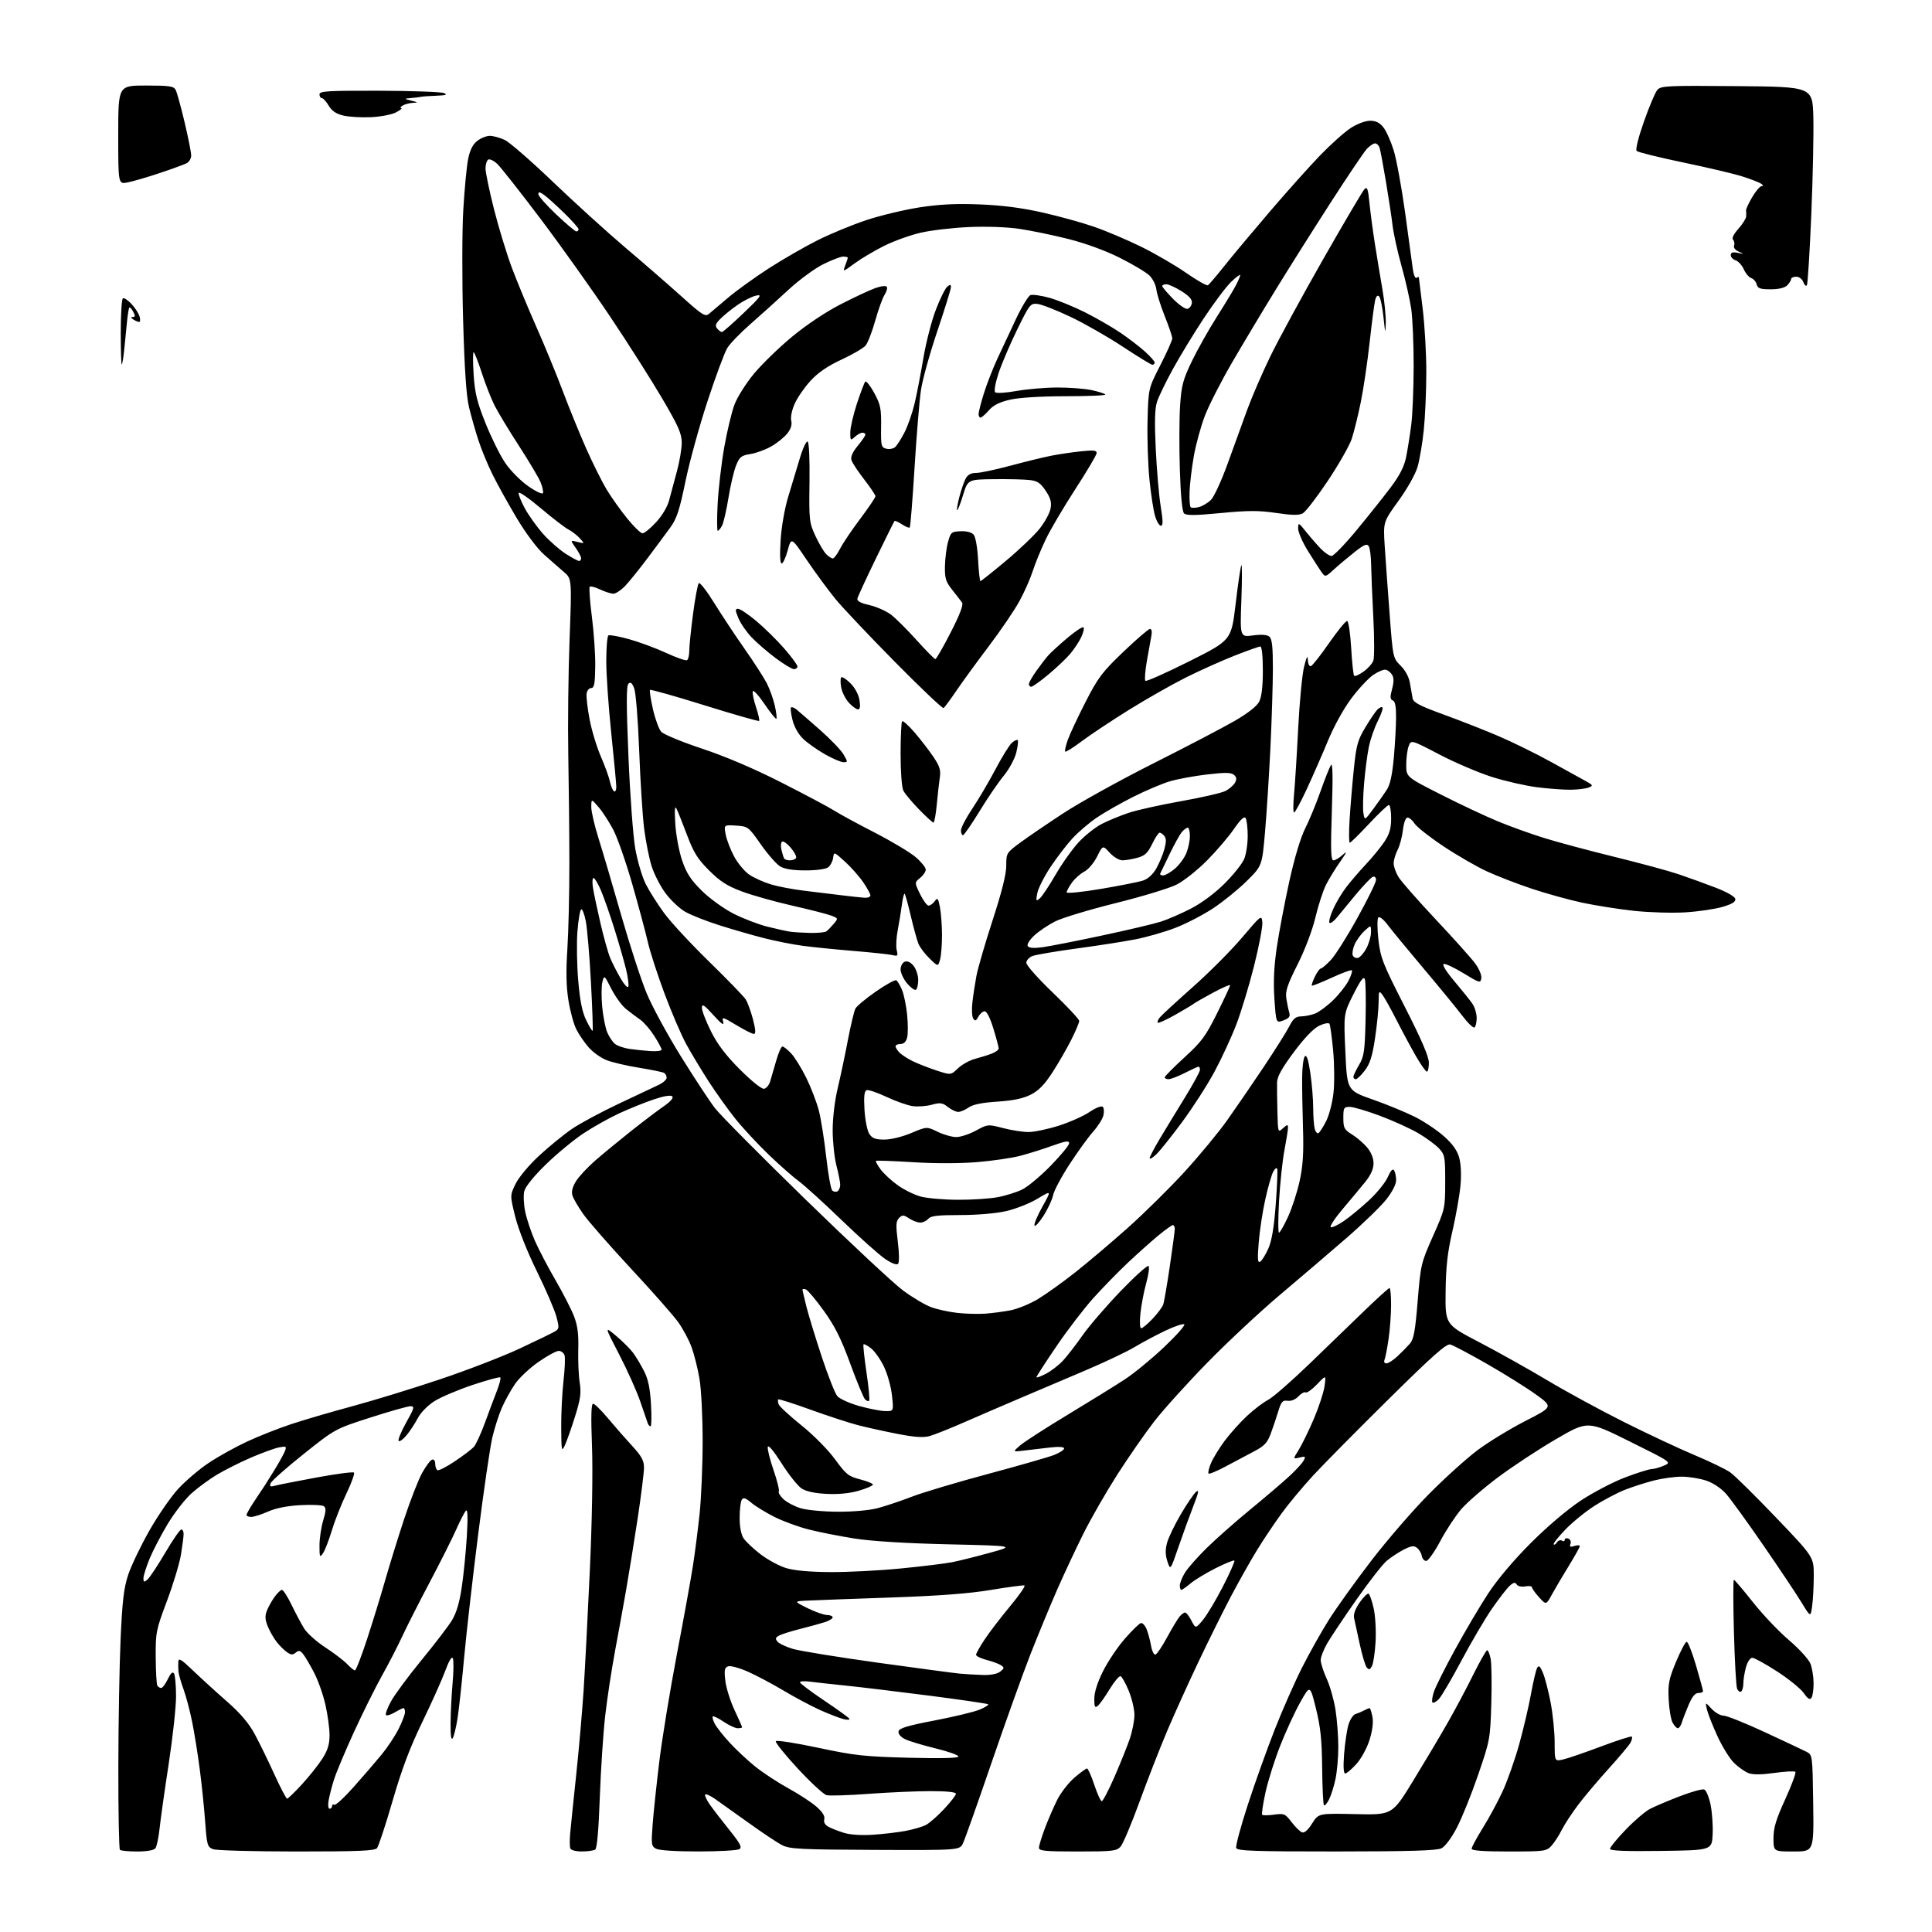 <?xml version="1.0" encoding="UTF-8" standalone="no"?>
<svg 
  version="1.1" 
  xmlns="http://www.w3.org/2000/svg" 
  xmlns:xlink="http://www.w3.org/1999/xlink" 
  xmlns:svg="http://www.w3.org/2000/svg"
  xmlns:rdf="http://www.w3.org/1999/02/22-rdf-syntax-ns#"
  xmlns:cc="http://creativecommons.org/ns#"
  xmlns:dc="http://purl.org/dc/elements/1.1/"
  viewBox="0 0 768 768"
  width="768"
  height="768"
>
<style>svg {background-color: white; }</style>"
<path stroke="none" fill="black" fill-rule="evenodd" d="M54.54,736.00C51.13,736.00 48.03,735.70 47.67,735.33C47.30,734.97 47.02,720.23 47.04,702.58C47.07,684.94 47.47,661.95 47.94,651.50C48.62,636.34 49.23,631.19 50.96,626.00C52.15,622.42 55.90,614.58 59.31,608.56C62.71,602.55 67.91,595.02 70.85,591.83C73.79,588.64 79.27,583.98 83.03,581.48C86.80,578.97 93.62,575.19 98.19,573.06C102.76,570.93 110.60,567.83 115.62,566.16C120.63,564.49 131.66,561.26 140.12,558.98C148.58,556.69 164.28,551.88 175.00,548.27C185.72,544.67 199.90,539.20 206.50,536.11C213.10,533.02 219.39,529.97 220.48,529.33C222.32,528.25 222.37,527.83 221.17,523.35C220.46,520.70 216.96,512.58 213.39,505.31C209.53,497.45 206.05,488.65 204.81,483.64C202.72,475.20 202.72,475.20 204.94,470.62C206.22,467.99 210.21,463.21 214.33,459.39C218.27,455.74 224.15,450.95 227.39,448.74C230.62,446.54 238.95,442.06 245.89,438.79C252.82,435.52 259.96,432.15 261.75,431.30C263.54,430.46 265.00,429.17 265.00,428.45C265.00,427.72 264.56,426.85 264.02,426.51C263.49,426.18 258.99,425.25 254.04,424.45C249.09,423.65 243.23,422.28 241.03,421.39C238.83,420.51 235.67,418.25 234.02,416.37C232.37,414.49 230.16,411.27 229.12,409.22C228.07,407.17 226.66,401.99 225.97,397.71C225.08,392.18 224.95,386.23 225.54,377.21C225.99,370.22 226.35,354.82 226.33,343.00C226.32,331.18 226.12,311.82 225.90,300.00C225.68,288.18 225.91,267.60 226.41,254.28C227.32,230.06 227.32,230.06 224.06,227.28C222.27,225.75 218.71,222.63 216.15,220.34C213.44,217.91 208.93,211.86 205.34,205.84C201.95,200.15 197.63,192.35 195.73,188.50C193.83,184.65 191.33,178.57 190.17,175.00C189.00,171.43 187.34,165.57 186.47,162.00C185.36,157.41 184.66,147.13 184.09,127.00C183.65,111.32 183.68,91.75 184.16,83.50C184.64,75.25 185.50,66.15 186.08,63.27C186.81,59.65 187.92,57.42 189.70,56.02C191.11,54.91 193.38,54.00 194.73,54.00C196.09,54.00 198.75,54.74 200.66,55.64C202.56,56.54 211.18,64.04 219.81,72.31C228.44,80.57 241.38,92.32 248.57,98.42C255.77,104.51 265.81,113.25 270.91,117.83C279.15,125.25 280.35,126.01 281.83,124.76C282.75,123.99 286.20,121.08 289.50,118.28C292.80,115.49 300.02,110.28 305.55,106.71C311.08,103.14 319.79,98.12 324.91,95.55C330.03,92.98 338.78,89.36 344.36,87.51C349.94,85.66 359.45,83.38 365.50,82.44C373.52,81.20 380.02,80.88 389.50,81.26C398.41,81.61 406.25,82.63 414.42,84.48C420.98,85.96 430.20,88.51 434.92,90.15C439.64,91.78 448.03,95.33 453.56,98.05C459.09,100.76 467.15,105.44 471.47,108.45C475.79,111.46 479.71,113.68 480.17,113.39C480.64,113.11 483.59,109.64 486.73,105.69C489.88,101.73 498.04,91.97 504.86,84.00C511.69,76.03 520.70,65.96 524.89,61.63C529.08,57.31 534.50,52.47 536.95,50.88C539.51,49.22 542.76,48.00 544.62,48.00C546.92,48.00 548.45,48.76 549.93,50.64C551.07,52.09 552.91,56.21 554.02,59.79C555.12,63.38 557.16,74.45 558.54,84.40C559.92,94.36 561.29,104.42 561.59,106.77C561.89,109.12 562.55,110.78 563.06,110.46C563.58,110.14 564.00,110.02 564.01,110.19C564.01,110.36 564.69,115.88 565.51,122.46C566.33,129.04 566.99,140.52 566.98,147.96C566.97,155.41 566.52,165.78 565.97,171.00C565.43,176.22 564.32,182.77 563.52,185.54C562.69,188.43 559.46,194.19 555.95,199.04C549.84,207.50 549.84,207.50 550.44,217.00C550.78,222.22 551.65,234.39 552.39,244.04C553.72,261.53 553.73,261.58 556.79,264.64C558.70,266.55 560.09,269.17 560.48,271.60C560.83,273.74 561.31,276.45 561.54,277.61C561.88,279.28 564.38,280.59 573.73,283.99C580.21,286.34 590.01,290.19 595.51,292.54C601.02,294.88 610.47,299.52 616.51,302.85C622.56,306.17 628.85,309.65 630.50,310.57C633.29,312.13 633.36,312.31 631.50,313.06C630.40,313.50 627.24,313.89 624.47,313.93C621.71,313.97 615.68,313.53 611.08,312.95C606.48,312.37 598.40,310.53 593.11,308.86C587.82,307.19 578.42,303.17 572.22,299.94C560.93,294.05 560.93,294.05 559.97,296.59C559.43,297.99 559.00,301.32 559.00,304.00C559.00,308.86 559.00,308.86 572.75,315.83C580.31,319.67 590.50,324.46 595.39,326.48C600.27,328.51 608.60,331.50 613.89,333.14C619.17,334.79 631.72,338.14 641.76,340.61C651.80,343.07 663.28,346.18 667.26,347.52C671.24,348.87 677.88,351.27 682.00,352.86C686.36,354.53 689.63,356.40 689.81,357.32C690.04,358.44 688.62,359.34 684.81,360.48C681.89,361.36 675.23,362.34 670.00,362.67C664.77,362.99 655.55,362.72 649.50,362.07C643.45,361.41 634.23,359.96 629.00,358.84C623.77,357.72 614.77,355.23 609.00,353.31C603.23,351.39 595.15,348.27 591.06,346.38C586.97,344.50 579.20,340.01 573.79,336.41C568.38,332.81 563.24,328.77 562.36,327.43C561.49,326.09 560.21,325.00 559.52,325.00C558.78,325.00 558.04,326.98 557.69,329.95C557.37,332.67 556.41,336.24 555.55,337.90C554.70,339.55 554.00,341.94 554.00,343.20C554.01,344.47 554.86,346.90 555.91,348.61C556.95,350.33 563.59,357.88 570.65,365.41C577.72,372.93 584.78,380.80 586.34,382.90C587.95,385.06 589.03,387.64 588.84,388.85C588.52,390.89 588.18,390.79 581.80,386.90C578.11,384.65 574.55,382.98 573.89,383.20C573.18,383.44 574.93,386.26 578.13,390.05C581.13,393.60 584.35,397.61 585.29,398.97C586.23,400.33 587.00,402.89 587.00,404.66C587.00,406.43 586.60,408.13 586.11,408.43C585.62,408.73 583.44,406.62 581.26,403.74C579.08,400.86 572.16,392.42 565.90,385.00C559.63,377.57 553.21,369.77 551.63,367.66C550.03,365.52 548.39,364.21 547.91,364.69C547.43,365.17 547.44,369.04 547.93,373.47C548.75,380.70 549.64,382.99 558.41,400.18C565.13,413.36 568.00,420.03 568.00,422.49C568.00,424.42 567.64,426.00 567.21,426.00C566.77,426.00 564.79,423.19 562.81,419.75C560.83,416.31 557.38,409.89 555.14,405.48C552.89,401.07 550.38,396.57 549.56,395.48C548.17,393.63 548.06,393.84 548.02,398.50C548.00,401.25 547.36,407.67 546.59,412.77C545.53,419.88 544.58,422.86 542.55,425.52C541.09,427.44 539.47,429.00 538.95,429.00C538.43,429.00 538.00,428.58 538.00,428.06C538.00,427.54 539.01,425.40 540.25,423.31C542.24,419.93 542.54,417.87 542.84,405.22C543.03,397.36 542.89,390.17 542.54,389.23C542.06,387.99 540.83,389.62 538.00,395.26C534.11,402.98 534.11,402.98 534.81,418.24C535.50,433.49 535.50,433.49 545.78,437.11C551.44,439.10 559.04,442.24 562.67,444.08C566.30,445.93 571.45,449.40 574.12,451.79C577.52,454.86 579.30,457.39 580.09,460.32C580.77,462.85 580.95,467.26 580.54,471.50C580.17,475.35 578.73,483.45 577.34,489.50C575.40,497.91 574.77,503.57 574.65,513.50C574.50,526.50 574.50,526.50 588.00,533.54C595.42,537.41 607.66,544.26 615.18,548.75C622.71,553.25 636.44,560.72 645.71,565.35C654.97,569.99 667.51,575.87 673.58,578.41C679.65,580.96 686.04,584.05 687.78,585.27C689.52,586.50 697.70,594.57 705.97,603.21C721.00,618.93 721.00,618.93 721.00,626.32C721.00,630.39 720.72,635.79 720.37,638.32C719.74,642.93 719.74,642.93 716.12,636.98C714.13,633.71 707.33,623.52 701.00,614.34C694.67,605.16 688.02,595.96 686.20,593.90C684.21,591.63 681.08,589.53 678.28,588.58C675.73,587.71 671.34,587.00 668.53,587.00C665.72,587.00 660.74,587.68 657.46,588.52C654.18,589.36 649.02,591.01 646.00,592.19C642.98,593.37 637.53,596.24 633.90,598.55C630.27,600.87 625.00,605.16 622.19,608.09C619.38,611.02 617.32,613.65 617.60,613.93C617.88,614.21 618.48,613.83 618.94,613.09C619.40,612.35 620.28,612.05 620.89,612.43C621.50,612.81 622.00,612.66 622.00,612.09C622.00,611.53 622.65,611.31 623.44,611.61C624.24,611.92 624.61,612.84 624.29,613.70C623.83,614.89 624.18,615.08 625.85,614.55C627.03,614.17 628.00,614.20 628.00,614.60C628.00,615.00 626.04,618.52 623.65,622.42C621.25,626.31 618.24,631.42 616.95,633.76C614.62,638.03 614.62,638.03 611.81,634.95C610.26,633.26 609.00,631.48 609.00,631.00C609.00,630.52 607.80,630.35 606.34,630.61C604.80,630.89 603.35,630.57 602.90,629.84C602.30,628.87 601.65,629.00 600.11,630.40C599.00,631.40 595.83,635.51 593.05,639.52C590.28,643.53 584.82,652.82 580.92,660.16C577.02,667.50 572.98,674.38 571.94,675.44C570.90,676.51 569.77,677.11 569.43,676.76C569.08,676.42 569.34,674.49 570.00,672.49C570.67,670.48 574.46,662.92 578.43,655.67C582.40,648.43 588.30,638.45 591.53,633.50C595.15,627.96 601.65,620.25 608.45,613.44C615.07,606.81 623.07,600.02 628.41,596.49C633.31,593.26 641.18,589.14 645.91,587.34C650.63,585.54 655.40,584.03 656.50,583.99C657.60,583.95 659.85,583.32 661.50,582.59C664.50,581.27 664.50,581.27 647.83,573.00C631.17,564.72 631.17,564.72 618.49,572.11C611.52,576.17 601.14,583.01 595.43,587.29C589.71,591.58 583.17,597.26 580.88,599.91C578.60,602.56 574.84,608.28 572.53,612.62C570.22,616.95 567.70,620.50 566.93,620.50C566.16,620.50 565.37,619.60 565.18,618.50C564.99,617.40 564.14,615.96 563.29,615.30C562.05,614.33 560.99,614.48 558.00,616.00C555.95,617.05 552.91,619.05 551.25,620.44C549.59,621.84 544.21,628.72 539.30,635.74C534.39,642.76 529.16,650.56 527.68,653.09C526.21,655.61 525.00,658.68 525.00,659.90C525.00,661.13 526.08,664.48 527.39,667.35C528.71,670.23 530.28,675.80 530.89,679.73C531.50,683.66 532.00,690.26 532.00,694.39C532.00,698.52 531.50,704.29 530.88,707.20C530.26,710.12 529.10,713.78 528.30,715.34C527.51,716.91 526.60,717.93 526.29,717.62C525.98,717.31 525.66,710.63 525.58,702.78C525.46,691.54 524.94,686.51 523.10,679.12C520.77,669.74 520.77,669.74 516.90,676.62C514.77,680.40 511.19,688.15 508.95,693.83C506.71,699.51 504.05,707.93 503.05,712.53C502.04,717.13 501.46,721.12 501.74,721.41C502.03,721.69 504.16,721.67 506.49,721.35C510.44,720.80 510.90,721.00 513.41,724.30C514.89,726.24 516.76,728.08 517.56,728.38C518.50,728.75 519.91,727.52 521.58,724.87C524.15,720.81 524.15,720.81 538.79,721.14C553.43,721.48 553.43,721.48 561.69,707.99C566.23,700.57 572.39,690.23 575.37,685.00C578.36,679.77 582.97,671.11 585.62,665.75C588.28,660.39 590.78,656.00 591.18,656.00C591.58,656.00 592.20,657.57 592.57,659.50C592.93,661.42 593.04,669.41 592.81,677.25C592.40,691.17 592.28,691.82 587.59,705.50C584.95,713.20 581.15,722.65 579.14,726.49C576.99,730.63 574.48,733.99 573.00,734.73C571.13,735.65 560.53,735.97 531.22,735.99C498.65,736.00 491.85,735.76 491.41,734.61C491.11,733.85 493.20,726.09 496.04,717.36C498.89,708.64 503.70,695.20 506.73,687.50C509.76,679.80 514.62,668.77 517.53,663.00C520.44,657.23 525.28,648.61 528.28,643.85C531.28,639.10 538.86,628.53 545.12,620.38C551.38,612.23 561.67,600.33 568.00,593.94C574.33,587.55 583.06,579.66 587.42,576.41C591.78,573.16 600.29,567.97 606.34,564.87C617.35,559.24 617.35,559.24 610.61,554.37C606.91,551.69 598.17,546.23 591.19,542.23C584.21,538.23 577.60,534.73 576.50,534.46C574.94,534.07 569.53,538.86 551.96,556.23C539.56,568.48 526.09,582.10 522.03,586.50C517.97,590.90 512.34,597.65 509.53,601.50C506.71,605.35 502.34,611.88 499.80,616.00C497.26,620.12 492.57,628.45 489.37,634.50C486.18,640.55 480.26,652.48 476.22,661.00C472.18,669.52 466.58,681.90 463.79,688.50C461.00,695.10 456.12,707.62 452.94,716.33C449.77,725.03 446.39,733.02 445.43,734.08C443.86,735.82 442.22,736.00 428.35,736.00C415.48,736.00 413.00,735.76 413.00,734.52C413.00,733.71 414.07,730.21 415.37,726.74C416.68,723.27 418.91,718.13 420.33,715.33C421.76,712.52 424.82,708.60 427.14,706.61C429.46,704.63 431.69,703.00 432.10,703.00C432.50,703.00 433.81,705.92 435.00,709.50C436.19,713.08 437.53,716.00 437.97,716.00C438.42,716.00 440.65,711.74 442.93,706.54C445.21,701.33 447.96,694.51 449.04,691.38C450.12,688.25 450.98,683.84 450.95,681.59C450.93,679.34 449.90,675.06 448.67,672.07C447.44,669.09 445.99,666.50 445.44,666.31C444.89,666.13 442.94,668.44 441.12,671.45C439.30,674.45 437.18,677.44 436.40,678.08C435.24,679.05 435.00,678.57 435.00,675.26C435.00,672.70 436.25,668.77 438.48,664.31C440.39,660.49 444.28,654.69 447.13,651.43C449.97,648.17 452.84,645.37 453.51,645.20C454.17,645.04 455.21,646.17 455.82,647.70C456.42,649.24 457.22,652.21 457.58,654.29C457.94,656.38 458.73,657.92 459.33,657.72C459.94,657.52 462.02,654.42 463.96,650.83C465.91,647.24 468.12,643.56 468.87,642.65C469.63,641.74 470.63,641.00 471.10,641.00C471.57,641.00 472.70,642.45 473.61,644.22C475.28,647.43 475.28,647.43 478.17,643.97C479.76,642.06 483.34,636.08 486.12,630.67C488.90,625.26 490.95,620.62 490.69,620.35C490.42,620.09 487.08,621.45 483.26,623.37C479.43,625.30 474.94,628.02 473.26,629.44C471.58,630.85 469.94,632.00 469.61,632.00C469.27,632.00 469.00,631.21 469.00,630.25C469.01,629.29 469.92,627.00 471.04,625.17C472.15,623.34 476.05,618.92 479.71,615.33C483.36,611.75 491.09,604.92 496.88,600.16C502.68,595.40 509.61,589.49 512.28,587.04C514.96,584.59 517.62,581.72 518.18,580.66C519.11,578.93 518.95,578.80 516.58,579.39C513.94,580.05 513.94,580.05 516.30,576.28C517.59,574.20 520.28,568.67 522.28,564.00C524.27,559.33 526.18,553.48 526.53,551.00C527.16,546.50 527.16,546.50 523.54,550.28C521.54,552.36 519.51,553.82 519.02,553.51C518.52,553.21 517.24,553.90 516.16,555.06C514.97,556.33 513.28,557.03 511.86,556.83C509.85,556.55 509.32,557.15 508.14,561.00C507.39,563.48 506.03,567.49 505.13,569.92C503.79,573.55 502.61,574.80 498.50,576.95C495.75,578.38 490.68,581.08 487.23,582.93C483.78,584.78 480.72,586.05 480.42,585.76C480.13,585.46 480.55,583.62 481.37,581.67C482.18,579.72 484.62,575.73 486.78,572.81C488.95,569.89 492.96,565.41 495.70,562.86C498.44,560.30 502.22,557.43 504.09,556.47C505.97,555.51 513.35,549.07 520.50,542.17C527.65,535.27 537.60,525.66 542.61,520.81C547.62,515.97 552.00,512.00 552.36,512.00C552.71,512.00 552.99,515.04 552.98,518.75C552.97,522.46 552.53,528.47 552.00,532.10C551.48,535.74 550.77,539.45 550.42,540.35C550.02,541.39 550.29,541.99 551.14,541.97C551.89,541.95 553.85,540.68 555.50,539.15C557.15,537.61 559.36,535.37 560.42,534.16C561.98,532.38 562.57,529.19 563.55,517.15C564.73,502.74 564.90,502.02 569.62,491.41C574.43,480.59 574.47,480.41 574.49,469.83C574.50,459.82 574.35,459.00 572.00,456.49C570.62,455.02 566.93,452.31 563.80,450.47C560.66,448.63 553.82,445.52 548.59,443.56C543.36,441.60 537.94,440.00 536.54,440.00C534.20,440.00 534.00,440.35 534.00,444.42C534.00,448.38 534.36,449.06 537.46,450.97C539.36,452.15 542.06,454.47 543.46,456.13C545.05,458.03 546.00,460.38 546.00,462.44C546.00,464.66 544.94,467.05 542.75,469.77C540.96,471.99 536.90,476.88 533.71,480.64C530.53,484.40 528.42,487.64 529.02,487.84C529.61,488.04 531.97,486.92 534.24,485.35C536.52,483.78 540.98,480.11 544.15,477.18C547.32,474.26 550.70,470.09 551.65,467.93C552.82,465.28 553.64,464.41 554.18,465.25C554.61,465.94 554.98,467.70 554.98,469.16C554.99,470.77 553.43,473.81 551.03,476.85C548.84,479.61 541.71,486.52 535.18,492.19C528.65,497.86 516.82,507.96 508.90,514.64C500.98,521.32 487.96,533.47 479.97,541.64C471.98,549.81 462.48,560.33 458.86,565.00C455.24,569.67 448.66,579.14 444.24,586.03C439.83,592.92 433.75,603.49 430.73,609.53C427.71,615.56 422.98,625.67 420.20,632.00C417.43,638.33 412.69,649.80 409.66,657.50C406.64,665.20 399.66,684.65 394.15,700.72C388.65,716.79 383.54,731.19 382.81,732.72C381.47,735.50 381.47,735.50 347.90,735.36C318.16,735.24 313.94,735.02 310.91,733.48C309.04,732.53 303.00,728.51 297.50,724.55C292.00,720.60 286.01,716.33 284.19,715.07C282.37,713.81 280.64,713.03 280.33,713.33C280.03,713.64 280.81,715.37 282.06,717.19C283.32,719.01 286.82,723.57 289.85,727.33C294.25,732.79 295.07,734.34 293.93,735.06C293.14,735.56 285.83,735.98 277.68,735.98C268.84,735.99 262.04,735.56 260.82,734.91C258.92,733.89 258.83,733.21 259.44,725.16C259.80,720.40 261.00,709.08 262.11,700.00C263.23,690.92 266.34,671.94 269.03,657.81C271.73,643.67 274.59,627.92 275.39,622.81C276.20,617.69 277.40,608.33 278.08,602.00C278.75,595.67 279.31,582.62 279.31,573.00C279.32,563.25 278.76,552.18 278.04,548.00C277.34,543.88 275.91,538.21 274.87,535.41C273.83,532.61 271.47,528.21 269.64,525.63C267.81,523.05 259.38,513.48 250.90,504.37C242.43,495.25 233.87,485.48 231.88,482.65C229.88,479.82 227.94,476.48 227.55,475.23C227.08,473.71 227.55,471.85 228.97,469.55C230.14,467.66 233.66,463.90 236.79,461.18C239.93,458.47 246.32,453.21 250.98,449.51C255.65,445.81 261.43,441.43 263.82,439.78C266.57,437.89 267.83,436.43 267.23,435.83C266.63,435.23 263.92,435.68 259.89,437.03C256.38,438.21 250.21,440.70 246.19,442.55C242.17,444.41 235.72,448.03 231.84,450.60C227.97,453.18 221.28,458.71 216.98,462.90C212.26,467.49 208.87,471.68 208.42,473.47C208.01,475.09 208.18,478.81 208.79,481.73C209.40,484.64 211.13,489.83 212.64,493.26C214.14,496.69 217.84,503.74 220.85,508.93C223.86,514.12 227.18,520.60 228.22,523.33C229.61,527.00 230.05,530.44 229.87,536.40C229.75,540.86 230.00,546.78 230.44,549.56C231.09,553.74 230.77,556.11 228.59,563.06C227.14,567.70 225.32,572.85 224.56,574.50C223.25,577.30 223.16,576.85 223.09,567.50C223.05,562.00 223.46,553.67 223.99,549.00C224.53,544.33 224.72,539.71 224.42,538.75C224.11,537.79 223.08,537.00 222.11,537.00C221.15,537.00 217.51,538.98 214.03,541.40C210.55,543.82 206.37,547.76 204.73,550.15C203.10,552.54 200.76,556.75 199.54,559.50C198.32,562.25 196.59,567.65 195.69,571.50C194.79,575.35 192.26,592.67 190.07,610.00C187.88,627.33 185.37,649.38 184.49,659.00C183.62,668.62 182.45,679.39 181.90,682.92C181.36,686.45 180.49,690.05 179.98,690.92C179.36,691.98 179.08,690.04 179.11,685.00C179.14,680.88 179.50,673.67 179.92,669.00C180.34,664.33 180.37,659.89 180.00,659.16C179.58,658.33 178.43,660.24 177.00,664.16C175.72,667.64 171.62,676.80 167.89,684.50C162.95,694.67 159.71,703.26 156.05,715.90C153.27,725.47 150.49,733.91 149.88,734.65C148.98,735.73 142.59,736.00 117.94,736.00C101.00,736.00 86.04,735.59 84.71,735.08C82.45,734.22 82.24,733.51 81.57,724.33C81.18,718.92 80.22,709.55 79.43,703.50C78.65,697.45 77.28,688.90 76.39,684.50C75.50,680.10 73.96,674.25 72.95,671.50C71.95,668.75 71.05,665.60 70.95,664.50C70.85,663.40 70.82,661.61 70.88,660.53C70.98,658.94 72.10,659.62 76.75,664.09C79.91,667.12 85.95,672.63 90.17,676.32C95.50,680.99 98.86,684.93 101.22,689.27C103.08,692.69 106.59,699.89 109.03,705.25C111.47,710.61 113.76,715.00 114.13,715.00C114.50,715.00 117.17,712.41 120.07,709.25C122.97,706.09 126.61,701.50 128.17,699.05C130.28,695.74 131.00,693.37 131.00,689.75C131.00,687.08 130.27,681.66 129.37,677.70C128.48,673.74 126.47,668.02 124.90,665.00C123.33,661.98 121.38,658.65 120.56,657.60C119.34,656.06 118.78,655.93 117.57,656.94C116.39,657.92 115.68,657.89 114.08,656.77C112.98,656.00 111.15,654.18 110.01,652.74C108.88,651.30 107.29,648.54 106.48,646.61C105.39,644.00 105.27,642.41 106.03,640.42C106.59,638.94 107.97,636.45 109.09,634.87C110.22,633.29 111.56,632.00 112.08,632.00C112.59,632.00 114.32,634.69 115.91,637.97C117.50,641.25 119.75,645.48 120.91,647.36C122.08,649.24 125.87,652.64 129.35,654.90C132.83,657.17 136.72,660.14 138.01,661.51C139.30,662.88 140.68,664.00 141.09,664.00C141.50,664.00 143.65,658.49 145.86,651.75C148.07,645.01 151.30,634.55 153.02,628.50C154.75,622.45 158.16,611.42 160.60,604.00C163.05,596.58 166.28,588.28 167.77,585.57C169.27,582.86 171.06,580.46 171.75,580.23C172.47,580.00 173.00,580.69 173.00,581.86C173.00,582.97 173.39,584.12 173.87,584.42C174.35,584.72 177.46,583.14 180.79,580.90C184.11,578.67 187.52,576.09 188.36,575.16C189.20,574.23 191.20,569.88 192.80,565.48C194.41,561.09 196.55,555.38 197.56,552.79C198.58,550.19 199.17,547.84 198.88,547.55C198.59,547.26 193.61,548.62 187.80,550.56C181.99,552.51 175.18,555.40 172.67,557.00C170.05,558.65 167.24,561.53 166.10,563.70C165.01,565.79 163.00,568.85 161.64,570.50C160.29,572.15 158.86,573.19 158.47,572.80C158.09,572.42 159.42,569.16 161.43,565.55C164.74,559.64 164.91,559.00 163.14,559.00C162.07,559.00 154.90,561.03 147.22,563.50C133.24,568.00 133.24,568.00 120.74,577.96C113.87,583.44 107.96,588.67 107.61,589.58C107.09,590.92 107.41,591.12 109.24,590.61C110.48,590.26 117.92,588.79 125.77,587.34C133.62,585.89 140.34,585.01 140.71,585.37C141.08,585.74 139.71,589.52 137.68,593.77C135.64,598.02 133.03,604.65 131.87,608.50C130.71,612.35 129.14,616.38 128.38,617.47C127.13,619.26 127.00,618.98 127.00,614.38C127.00,611.60 127.66,607.13 128.47,604.45C129.61,600.66 129.66,599.39 128.72,598.73C128.05,598.27 123.86,598.08 119.42,598.32C114.17,598.60 109.66,599.50 106.54,600.88C103.90,602.05 100.90,603.00 99.87,603.00C98.84,603.00 98.00,602.64 98.00,602.20C98.00,601.75 99.46,599.20 101.25,596.52C103.04,593.84 104.95,590.96 105.50,590.13C106.05,589.30 107.89,586.34 109.58,583.56C111.27,580.78 112.97,577.65 113.35,576.62C113.96,574.96 113.67,574.82 110.83,575.38C109.07,575.74 104.08,577.56 99.74,579.43C95.41,581.31 89.36,584.34 86.30,586.17C83.24,588.00 78.66,591.36 76.12,593.63C73.58,595.91 69.34,601.36 66.69,605.75C64.05,610.15 60.79,616.39 59.46,619.62C58.14,622.85 57.04,626.34 57.02,627.37C57.00,628.96 57.24,629.05 58.58,627.94C59.44,627.22 62.62,622.44 65.64,617.31C68.65,612.19 71.54,608.00 72.06,608.00C72.58,608.00 73.00,608.79 72.99,609.75C72.99,610.71 72.52,614.38 71.95,617.90C71.38,621.42 68.87,629.74 66.37,636.40C62.02,647.98 61.83,648.94 61.90,658.82C61.94,664.49 62.23,669.56 62.54,670.07C62.86,670.58 63.55,671.00 64.08,671.00C64.60,671.00 65.78,669.42 66.70,667.49C67.86,665.08 68.62,664.38 69.17,665.24C69.61,665.94 69.98,669.99 69.98,674.25C69.99,678.51 68.67,690.66 67.05,701.25C65.42,711.84 63.79,723.42 63.42,727.00C63.04,730.58 62.29,734.06 61.75,734.75C61.14,735.51 58.32,736.00 54.54,736.00zM231.33,735.98C228.90,735.99 226.97,735.48 226.70,734.75C226.45,734.06 226.42,731.48 226.64,729.00C226.85,726.52 227.92,716.17 229.00,706.00C230.09,695.83 231.43,680.52 231.99,672.00C232.54,663.48 233.66,641.88 234.48,624.00C235.36,604.59 235.70,584.75 235.32,574.75C234.88,563.04 235.01,558.00 235.77,558.00C236.36,558.00 239.00,560.59 241.64,563.75C244.28,566.91 248.59,571.84 251.22,574.69C255.04,578.84 256.00,580.59 256.00,583.41C256.00,585.34 254.86,594.48 253.46,603.72C252.06,612.95 250.01,625.67 248.90,632.00C247.79,638.33 245.79,649.35 244.45,656.50C243.12,663.65 241.37,675.12 240.58,682.00C239.79,688.88 238.83,703.50 238.43,714.50C237.98,727.31 237.32,734.76 236.61,735.23C236.00,735.64 233.62,735.98 231.33,735.98zM599.83,736.00C589.60,736.00 585.00,735.65 585.00,734.89C585.00,734.27 587.00,730.56 589.45,726.62C591.91,722.69 595.46,716.11 597.35,711.99C599.25,707.87 602.18,699.55 603.87,693.50C605.56,687.45 607.67,678.45 608.57,673.50C609.47,668.55 610.58,663.83 611.04,663.00C611.69,661.84 612.21,662.30 613.36,665.02C614.17,666.96 615.55,672.30 616.42,676.88C617.29,681.47 618.00,688.58 618.00,692.69C618.00,700.16 618.00,700.16 621.25,699.45C623.04,699.06 629.83,696.74 636.34,694.29C642.85,691.84 648.40,690.06 648.67,690.33C648.94,690.61 648.70,691.68 648.15,692.73C647.59,693.77 643.69,698.42 639.48,703.06C635.27,707.70 629.80,714.19 627.32,717.47C624.84,720.76 621.90,725.26 620.79,727.47C619.68,729.69 617.85,732.51 616.71,733.75C614.75,735.89 613.92,736.00 599.83,736.00zM660.25,735.77C645.95,735.96 640.00,735.72 640.00,734.93C640.00,734.33 642.81,730.89 646.25,727.31C649.69,723.73 654.08,719.99 656.00,719.01C657.92,718.02 663.23,715.78 667.79,714.02C672.36,712.26 676.71,711.06 677.46,711.35C678.21,711.64 679.34,714.33 679.97,717.34C680.59,720.34 680.97,725.66 680.80,729.15C680.50,735.50 680.50,735.50 660.25,735.77zM713.02,736.00C705.00,736.00 705.00,736.00 704.99,730.75C704.98,726.61 705.97,723.33 709.65,715.25C712.22,709.61 714.04,704.70 713.68,704.34C713.32,703.98 709.58,704.17 705.37,704.77C700.28,705.48 696.83,705.51 695.10,704.86C693.67,704.32 691.09,702.52 689.37,700.86C687.65,699.20 684.66,694.39 682.72,690.17C680.79,685.95 678.90,681.16 678.52,679.52C677.85,676.54 677.85,676.54 680.38,679.27C681.77,680.77 683.91,682.00 685.15,682.00C686.38,682.00 693.72,684.93 701.45,688.52C709.18,692.10 716.62,695.61 718.00,696.31C720.50,697.57 720.50,697.57 720.77,716.79C721.04,736.00 721.04,736.00 713.02,736.00zM347.00,729.34C351.12,729.07 356.98,728.38 360.00,727.81C363.02,727.24 366.64,726.19 368.03,725.47C369.42,724.76 372.69,721.90 375.28,719.13C377.88,716.36 380.00,713.62 380.00,713.04C380.00,712.39 376.25,712.00 369.94,712.00C364.40,712.00 353.33,712.49 345.32,713.08C337.32,713.67 329.79,713.91 328.59,713.61C327.39,713.31 322.24,708.55 317.14,703.04C312.04,697.53 308.11,692.63 308.40,692.15C308.70,691.68 316.27,692.85 325.22,694.76C339.73,697.85 343.65,698.28 361.25,698.73C374.15,699.06 381.00,698.88 381.00,698.23C381.00,697.68 376.84,696.21 371.75,694.97C366.66,693.73 361.23,692.08 359.69,691.30C358.00,690.45 357.00,689.23 357.19,688.25C357.43,686.98 360.71,685.99 371.50,683.92C379.20,682.45 387.26,680.50 389.40,679.61C391.55,678.71 393.09,677.75 392.82,677.48C392.55,677.22 382.02,675.67 369.41,674.05C356.81,672.43 341.77,670.62 336.00,670.03C330.23,669.44 323.81,668.73 321.75,668.46C319.69,668.20 318.00,668.32 318.00,668.75C318.00,669.17 322.29,672.40 327.54,675.93C332.79,679.45 337.33,682.73 337.63,683.21C337.92,683.69 336.89,683.76 335.33,683.38C333.78,682.99 329.61,681.38 326.09,679.81C322.56,678.23 316.04,674.76 311.59,672.10C307.14,669.44 300.70,666.02 297.29,664.51C293.82,662.98 290.33,662.04 289.40,662.40C288.02,662.93 287.83,663.94 288.33,668.16C288.67,670.97 290.30,676.18 291.97,679.75C293.64,683.31 295.00,686.40 295.00,686.61C295.00,686.83 294.20,687.00 293.23,687.00C292.26,687.00 289.75,685.83 287.65,684.41C285.56,682.99 283.62,682.05 283.34,682.32C283.07,682.60 283.44,683.94 284.17,685.30C284.90,686.66 287.52,689.98 290.00,692.68C292.48,695.38 296.99,699.61 300.03,702.08C303.07,704.55 309.03,708.48 313.26,710.81C317.50,713.13 322.59,716.45 324.56,718.19C326.96,720.30 327.99,721.94 327.66,723.18C327.35,724.37 327.94,725.44 329.34,726.19C330.53,726.83 333.30,727.91 335.50,728.59C337.94,729.35 342.43,729.64 347.00,729.34zM131.03,719.00C131.56,719.00 132.00,718.52 132.00,717.94C132.00,717.36 132.40,717.13 132.90,717.44C133.39,717.74 136.90,714.51 140.68,710.25C144.47,705.99 149.45,700.21 151.75,697.40C154.05,694.60 157.07,690.04 158.46,687.26C159.86,684.48 161.00,681.49 161.00,680.60C161.00,679.72 160.73,679.00 160.40,679.00C160.08,679.00 158.52,679.76 156.94,680.70C155.35,681.63 153.78,682.11 153.43,681.76C153.09,681.42 153.98,678.97 155.43,676.32C156.87,673.67 162.30,666.33 167.49,660.00C172.69,653.67 178.12,646.58 179.58,644.23C181.40,641.27 182.62,637.21 183.55,631.00C184.29,626.08 185.19,616.97 185.57,610.77C186.02,603.19 185.91,599.83 185.23,600.50C184.68,601.05 182.93,604.42 181.35,608.00C179.77,611.58 175.02,621.02 170.80,629.00C166.58,636.98 161.67,646.65 159.89,650.50C158.11,654.35 154.49,661.38 151.83,666.12C149.18,670.87 144.15,680.99 140.65,688.62C137.16,696.26 133.60,704.75 132.74,707.50C131.88,710.25 130.93,713.96 130.62,715.75C130.30,717.58 130.48,719.00 131.03,719.00zM534.74,705.00C534.08,705.00 533.92,702.27 534.30,697.25C534.63,692.99 535.40,687.79 536.01,685.69C536.62,683.60 537.88,681.66 538.81,681.37C539.74,681.09 541.28,680.44 542.24,679.93C543.19,679.42 544.18,679.00 544.44,679.00C544.70,679.00 545.20,680.56 545.56,682.46C545.98,684.69 545.56,687.99 544.40,691.69C543.37,694.95 541.10,699.10 539.18,701.23C537.30,703.30 535.31,705.00 534.74,705.00zM666.97,687.00C666.47,687.00 665.53,685.99 664.87,684.76C664.21,683.52 663.51,679.36 663.32,675.51C663.02,669.41 663.39,667.48 666.23,660.64C668.03,656.32 669.93,652.72 670.45,652.64C670.97,652.56 672.65,656.77 674.18,662.00C675.71,667.23 676.97,671.84 676.98,672.25C676.99,672.66 676.16,673.00 675.12,673.00C673.83,673.00 672.62,674.48 671.24,677.75C670.13,680.36 668.92,683.51 668.55,684.75C668.17,685.99 667.46,687.00 666.97,687.00zM720.12,674.84C719.47,675.86 718.71,675.41 716.98,672.97C715.72,671.20 710.94,667.33 706.35,664.38C701.77,661.42 697.36,659.00 696.56,659.00C695.72,659.00 694.65,660.60 694.05,662.75C693.48,664.81 693.01,667.71 693.01,669.19C693.00,670.67 692.60,672.13 692.10,672.44C691.61,672.74 690.90,672.20 690.51,671.24C690.13,670.28 689.57,660.16 689.26,648.75C688.95,637.34 688.95,628.00 689.24,628.00C689.54,628.00 692.93,631.98 696.78,636.85C700.62,641.72 707.08,648.53 711.14,651.98C715.26,655.50 719.02,659.63 719.69,661.38C720.35,663.10 720.91,666.52 720.93,669.00C720.95,671.48 720.59,674.10 720.12,674.84zM390.56,665.83C393.72,665.94 396.35,665.44 397.56,664.52C399.24,663.23 399.30,662.90 398.00,662.01C397.18,661.44 394.59,660.48 392.25,659.87C389.91,659.26 388.00,658.33 388.00,657.80C388.00,657.27 389.55,654.51 391.44,651.67C393.32,648.83 397.86,642.91 401.51,638.52C405.16,634.14 407.74,630.41 407.24,630.25C406.75,630.08 400.75,630.88 393.92,632.02C385.23,633.47 373.25,634.38 354.00,635.04C338.88,635.56 324.02,636.11 321.00,636.26C315.50,636.53 315.50,636.53 321.00,639.26C324.02,640.75 327.51,641.98 328.75,641.99C329.99,642.00 331.00,642.42 331.00,642.92C331.00,643.43 329.54,644.31 327.75,644.87C325.96,645.44 321.59,646.64 318.02,647.54C314.46,648.44 310.72,649.61 309.71,650.16C308.25,650.94 308.11,651.43 309.06,652.57C309.71,653.35 312.48,654.66 315.21,655.47C317.94,656.28 333.08,658.74 348.84,660.93C364.60,663.12 379.30,665.08 381.50,665.29C383.70,665.49 387.78,665.74 390.56,665.83zM545.35,662.33C544.54,663.78 544.14,663.87 543.28,662.81C542.70,662.09 541.45,657.90 540.50,653.50C539.56,649.10 538.55,644.48 538.27,643.23C537.94,641.75 538.72,639.57 540.50,637.00C542.01,634.82 543.61,633.26 544.06,633.53C544.50,633.81 545.41,636.45 546.07,639.41C546.73,642.37 547.06,648.32 546.81,652.66C546.56,656.99 545.91,661.35 545.35,662.33zM330.11,624.93C337.05,624.97 349.65,624.32 358.11,623.49C366.57,622.66 375.75,621.54 378.50,621.00C381.25,620.45 388.00,618.77 393.50,617.25C403.50,614.50 403.50,614.50 377.00,613.89C360.12,613.50 346.60,612.66 339.75,611.60C333.84,610.67 325.58,609.04 321.41,607.98C317.23,606.91 311.06,604.63 307.69,602.92C304.32,601.21 300.24,598.70 298.63,597.34C296.35,595.42 295.51,595.16 294.86,596.19C294.41,596.91 294.02,600.10 294.02,603.29C294.01,606.88 294.59,609.98 295.57,611.47C296.44,612.79 299.47,615.66 302.32,617.84C305.17,620.03 309.75,622.50 312.50,623.34C315.77,624.33 321.87,624.88 330.11,624.93zM468.48,614.89C465.25,624.28 465.25,624.28 464.07,620.71C463.22,618.13 463.18,616.07 463.92,613.32C464.49,611.22 466.95,606.10 469.39,601.95C471.82,597.80 474.56,593.78 475.46,593.03C476.72,591.99 476.47,593.31 474.41,598.58C472.93,602.39 470.26,609.73 468.48,614.89zM332.86,600.93C338.99,600.97 345.51,600.40 348.86,599.52C351.96,598.71 358.06,596.67 362.42,594.98C366.77,593.30 380.45,589.21 392.81,585.90C405.17,582.58 417.02,579.18 419.14,578.33C421.26,577.48 423.00,576.33 423.00,575.78C423.00,575.14 420.88,575.01 417.25,575.42C414.09,575.79 409.48,576.33 407.00,576.63C402.50,577.18 402.50,577.18 405.50,574.58C407.15,573.16 415.70,567.65 424.50,562.33C433.30,557.02 443.50,550.71 447.16,548.31C450.82,545.90 457.80,540.18 462.66,535.58C467.52,530.98 471.17,526.88 470.78,526.47C470.38,526.06 467.00,527.17 463.28,528.95C459.55,530.73 454.02,533.67 451.00,535.49C447.98,537.31 439.20,541.47 431.50,544.75C423.80,548.02 412.10,553.00 405.50,555.80C398.90,558.60 388.86,562.93 383.19,565.42C377.53,567.90 371.36,570.36 369.50,570.87C367.04,571.55 363.54,571.31 356.80,570.00C351.69,569.01 344.57,567.44 341.00,566.51C337.43,565.58 328.94,562.81 322.15,560.35C315.35,557.89 309.60,556.06 309.37,556.29C309.14,556.52 309.22,557.41 309.55,558.26C309.87,559.11 313.94,562.87 318.59,566.61C323.39,570.46 329.16,576.29 331.92,580.08C336.31,586.10 337.30,586.89 341.90,588.07C344.70,588.79 347.00,589.73 347.00,590.16C347.00,590.59 344.47,591.68 341.39,592.58C337.73,593.64 333.27,594.08 328.58,593.84C323.84,593.60 320.44,592.87 318.63,591.68C317.12,590.69 313.55,586.20 310.70,581.71C307.54,576.74 305.39,574.19 305.20,575.19C305.03,576.09 306.06,580.24 307.50,584.41C308.94,588.59 309.88,592.38 309.59,592.85C309.30,593.32 310.12,594.71 311.42,595.93C312.72,597.15 315.75,598.76 318.14,599.51C320.55,600.26 327.13,600.90 332.86,600.93zM258.61,567.00C258.24,567.00 257.73,566.44 257.48,565.75C257.22,565.06 255.91,561.22 254.55,557.20C253.19,553.19 249.42,544.77 246.17,538.50C240.25,527.09 240.25,527.09 244.93,531.04C247.51,533.21 250.54,536.24 251.68,537.78C252.81,539.31 254.76,542.56 256.01,545.01C257.67,548.27 258.41,551.83 258.78,558.23C259.05,563.05 258.98,567.00 258.61,567.00zM351.88,560.93C355.26,561.00 355.26,561.00 354.58,554.75C354.21,551.31 352.78,546.15 351.39,543.27C350.01,540.40 347.71,537.13 346.29,536.01C344.86,534.89 343.50,534.16 343.27,534.40C343.04,534.63 343.56,539.65 344.44,545.56C345.32,551.47 345.79,556.54 345.50,556.83C345.21,557.13 344.48,556.88 343.88,556.28C343.28,555.68 340.63,549.30 338.00,542.11C334.35,532.13 331.86,527.14 327.49,521.08C324.34,516.70 321.15,512.89 320.38,512.59C319.62,512.30 319.00,512.32 319.00,512.64C319.00,512.95 319.70,515.98 320.55,519.36C321.40,522.74 324.13,531.68 326.63,539.24C329.12,546.79 331.91,553.86 332.83,554.96C333.75,556.05 337.65,557.82 341.50,558.90C345.35,559.98 350.02,560.89 351.88,560.93zM415.75,546.11C417.81,545.04 420.89,542.67 422.58,540.84C424.27,539.00 427.77,534.49 430.34,530.80C432.92,527.12 439.70,519.25 445.41,513.30C451.12,507.36 456.14,502.84 456.56,503.25C456.98,503.66 456.57,506.73 455.64,510.06C454.71,513.40 453.68,518.80 453.34,522.06C452.97,525.54 453.10,528.00 453.65,528.00C454.17,528.00 456.20,526.31 458.15,524.25C460.11,522.19 462.02,519.64 462.39,518.58C462.76,517.53 463.95,510.64 465.03,503.28C466.11,495.92 467.00,489.24 467.00,488.45C467.00,487.65 466.65,487.00 466.23,487.00C465.81,487.00 463.22,488.85 460.48,491.11C457.74,493.37 452.35,498.18 448.50,501.80C444.65,505.42 438.43,511.79 434.69,515.94C430.94,520.10 424.30,528.76 419.94,535.18C415.57,541.61 412.00,547.13 412.00,547.45C412.00,547.78 413.69,547.17 415.75,546.11zM391.50,522.21C394.25,522.02 398.81,521.42 401.64,520.88C404.46,520.35 409.39,518.33 412.58,516.41C415.77,514.49 422.46,509.70 427.44,505.77C432.42,501.84 441.82,493.88 448.31,488.09C454.81,482.30 464.93,472.31 470.81,465.89C476.69,459.47 484.33,450.23 487.79,445.36C491.24,440.49 497.77,430.97 502.29,424.21C506.80,417.45 511.40,410.16 512.50,408.00C514.07,404.93 515.08,404.06 517.18,404.04C518.66,404.02 521.14,403.52 522.68,402.94C524.23,402.36 527.45,400.00 529.83,397.69C532.22,395.39 535.01,391.87 536.04,389.87C537.07,387.88 537.68,386.01 537.39,385.72C537.10,385.43 533.48,386.76 529.34,388.67C525.20,390.58 521.66,391.99 521.47,391.80C521.28,391.61 521.83,390.00 522.69,388.23C523.55,386.45 524.61,385.00 525.04,385.00C525.48,385.00 527.28,383.47 529.03,381.61C530.79,379.75 535.55,372.21 539.61,364.86C543.68,357.51 547.00,350.73 547.00,349.78C547.00,348.78 546.46,348.27 545.69,348.56C544.98,348.84 541.94,352.02 538.94,355.62C535.95,359.23 532.53,363.38 531.34,364.84C530.14,366.30 528.87,367.20 528.50,366.83C528.13,366.47 528.76,364.07 529.90,361.50C531.03,358.94 533.39,354.96 535.15,352.67C536.90,350.38 540.45,346.25 543.04,343.50C545.62,340.75 548.92,336.71 550.37,334.52C552.37,331.48 553.00,329.28 553.00,325.27C553.00,322.37 552.59,320.00 552.10,320.00C551.60,320.00 548.05,323.38 544.19,327.50C540.34,331.62 536.91,335.00 536.56,335.00C536.21,335.00 536.18,330.84 536.49,325.75C536.80,320.66 537.56,311.65 538.17,305.71C539.14,296.27 539.70,294.21 542.70,289.21C544.58,286.07 546.76,282.85 547.54,282.06C548.32,281.27 549.22,280.89 549.54,281.21C549.87,281.54 549.03,283.98 547.68,286.65C546.34,289.32 544.73,293.98 544.12,297.00C543.50,300.02 542.66,306.55 542.24,311.50C541.82,316.45 541.70,321.78 541.99,323.34C542.50,326.18 542.50,326.18 546.00,321.44C547.92,318.83 550.33,315.42 551.34,313.85C552.59,311.93 553.47,307.82 554.06,301.25C554.54,295.89 554.94,288.67 554.96,285.22C554.99,280.85 554.59,278.78 553.65,278.42C552.58,278.01 552.52,277.08 553.37,273.91C554.13,271.07 554.12,269.42 553.36,268.21C552.77,267.27 551.64,266.37 550.84,266.22C550.05,266.06 547.85,266.97 545.95,268.24C544.05,269.52 540.14,273.69 537.26,277.52C534.17,281.62 530.31,288.59 527.87,294.49C525.59,299.99 521.79,308.66 519.43,313.75C517.06,318.84 514.81,323.00 514.42,323.00C514.03,323.00 514.02,319.74 514.40,315.75C514.78,311.76 515.52,299.95 516.05,289.50C516.58,279.05 517.64,268.02 518.40,265.00C519.39,261.04 519.81,260.29 519.89,262.33C519.95,263.93 520.49,265.00 521.11,264.80C521.72,264.59 524.99,260.45 528.36,255.58C531.74,250.72 534.95,246.79 535.50,246.85C536.05,246.92 536.77,251.69 537.11,257.51C537.45,263.31 537.98,268.32 538.30,268.64C538.62,268.96 540.29,268.22 542.01,266.99C543.73,265.77 545.49,263.81 545.92,262.63C546.35,261.46 546.35,253.75 545.92,245.50C545.49,237.25 545.10,227.80 545.05,224.50C545.01,221.20 544.57,217.87 544.08,217.10C543.38,215.99 542.22,216.48 538.35,219.55C535.68,221.66 531.99,224.77 530.15,226.45C526.80,229.50 526.80,229.50 525.15,227.16C524.24,225.87 521.81,222.07 519.75,218.73C517.69,215.38 516.02,211.48 516.03,210.07C516.07,207.60 516.19,207.65 519.27,211.50C521.04,213.70 523.69,216.74 525.16,218.25C526.64,219.76 528.51,221.00 529.32,221.00C530.12,221.00 534.55,216.45 539.14,210.90C543.74,205.34 549.83,197.71 552.67,193.94C556.38,189.02 558.15,185.58 558.93,181.79C559.53,178.88 560.45,173.12 560.98,169.00C561.51,164.88 561.94,154.30 561.95,145.50C561.96,136.70 561.52,126.49 560.99,122.80C560.46,119.12 558.73,111.47 557.14,105.80C555.56,100.14 553.94,92.80 553.55,89.50C553.16,86.20 551.96,78.33 550.90,72.00C549.83,65.67 548.72,59.71 548.41,58.75C548.11,57.79 547.30,57.00 546.61,57.00C545.91,57.00 544.42,58.01 543.28,59.25C542.15,60.49 535.71,70.05 528.97,80.50C522.24,90.95 512.44,106.47 507.21,115.00C501.97,123.53 494.15,136.57 489.83,144.00C485.50,151.43 480.63,160.95 479.00,165.17C477.37,169.38 475.37,176.69 474.55,181.40C473.72,186.11 472.97,192.45 472.87,195.49C472.77,198.54 472.96,201.30 473.30,201.63C473.63,201.97 475.09,201.94 476.54,201.58C477.99,201.22 480.17,199.92 481.39,198.70C482.61,197.48 485.55,191.09 487.94,184.49C490.33,177.90 493.84,168.22 495.74,163.00C497.65,157.78 501.83,148.10 505.05,141.50C508.26,134.90 517.69,117.58 526.00,103.00C534.31,88.42 541.69,75.91 542.41,75.18C543.48,74.09 543.83,75.07 544.38,80.68C544.75,84.43 545.73,91.78 546.55,97.00C547.38,102.22 548.72,110.33 549.53,115.00C550.34,119.67 550.94,125.75 550.87,128.50C550.74,132.93 550.64,132.66 549.96,126.14C549.53,122.10 548.75,118.35 548.22,117.82C547.60,117.20 547.04,117.71 546.65,119.26C546.32,120.58 545.33,128.12 544.46,136.01C543.59,143.90 542.00,154.66 540.92,159.93C539.85,165.19 538.24,171.70 537.35,174.40C536.47,177.09 532.18,184.63 527.83,191.14C523.47,197.65 518.99,203.47 517.86,204.08C516.34,204.89 513.55,204.84 507.30,203.91C500.42,202.89 496.25,202.90 485.32,203.94C475.10,204.93 471.56,204.96 470.68,204.08C469.94,203.34 469.33,197.03 469.01,186.74C468.73,177.84 468.77,166.40 469.10,161.33C469.63,153.28 470.22,151.02 473.73,143.70C475.95,139.08 480.45,131.07 483.74,125.90C487.02,120.73 490.45,115.06 491.35,113.30C492.26,111.54 493.00,109.76 493.00,109.35C493.00,108.94 491.38,110.16 489.40,112.05C487.42,113.95 482.54,120.45 478.54,126.50C474.55,132.55 469.01,141.65 466.23,146.72C463.45,151.79 460.62,157.62 459.95,159.67C459.05,162.37 458.91,167.53 459.43,178.45C459.82,186.73 460.70,196.99 461.39,201.25C462.34,207.10 462.36,209.00 461.48,209.00C460.84,209.00 459.79,207.25 459.15,205.11C458.51,202.98 457.51,196.43 456.92,190.57C456.33,184.71 455.99,174.18 456.17,167.18C456.50,154.45 456.50,154.45 461.25,145.17C463.86,140.06 466.00,135.27 466.00,134.52C466.00,133.76 464.65,129.78 463.00,125.66C461.35,121.54 459.85,116.75 459.66,115.01C459.47,113.28 458.23,110.80 456.91,109.51C455.58,108.22 450.30,105.07 445.18,102.50C439.46,99.63 431.52,96.73 424.68,95.00C418.53,93.45 409.73,91.63 405.13,90.96C400.19,90.24 392.00,89.95 385.13,90.26C378.73,90.54 370.12,91.55 366.00,92.50C361.88,93.45 355.35,95.79 351.50,97.71C347.65,99.63 342.36,102.77 339.74,104.69C334.99,108.18 334.98,108.18 335.99,105.53C336.55,104.07 337.00,102.67 337.00,102.43C337.00,102.20 336.17,102.00 335.16,102.00C334.15,102.00 330.55,103.39 327.16,105.08C323.77,106.77 317.51,111.39 313.25,115.35C308.99,119.30 302.26,125.37 298.29,128.84C294.32,132.30 290.20,136.57 289.12,138.32C288.04,140.07 284.49,149.60 281.24,159.51C277.98,169.42 274.03,183.79 272.46,191.44C270.15,202.68 269.01,206.17 266.55,209.56C264.87,211.87 260.85,217.30 257.60,221.63C254.36,225.96 250.34,230.96 248.66,232.75C246.98,234.54 244.81,236.00 243.84,236.00C242.86,236.00 240.48,235.24 238.55,234.32C236.61,233.40 234.76,232.91 234.43,233.24C234.10,233.57 234.48,238.94 235.28,245.17C236.09,251.40 236.69,260.32 236.62,265.00C236.52,271.83 236.21,273.50 235.00,273.50C234.18,273.50 233.36,274.50 233.18,275.73C233.01,276.96 233.54,281.54 234.36,285.91C235.19,290.28 237.20,296.92 238.82,300.67C240.45,304.43 242.10,308.96 242.47,310.74C242.85,312.52 243.57,314.23 244.08,314.55C244.58,314.86 244.99,314.08 244.99,312.81C244.98,311.54 244.08,301.95 242.99,291.51C241.89,281.06 241.00,268.15 241.00,262.81C241.00,257.48 241.39,252.88 241.86,252.58C242.34,252.29 246.02,252.96 250.05,254.08C254.07,255.20 260.71,257.65 264.80,259.54C268.89,261.43 272.63,262.73 273.11,262.43C273.60,262.13 274.00,260.42 274.00,258.63C274.00,256.84 274.68,250.25 275.50,243.98C276.33,237.72 277.35,232.25 277.78,231.82C278.21,231.39 280.99,234.97 283.96,239.77C286.94,244.57 292.37,252.78 296.04,258.00C299.71,263.23 303.67,269.37 304.84,271.66C306.00,273.95 307.43,277.95 308.01,280.55C308.59,283.14 308.87,285.47 308.62,285.71C308.38,285.95 306.26,283.32 303.91,279.87C301.56,276.41 299.46,274.12 299.24,274.79C299.02,275.45 299.59,278.27 300.52,281.06C301.45,283.85 302.01,286.33 301.76,286.57C301.52,286.81 291.78,284.03 280.11,280.39C268.44,276.75 258.67,273.99 258.40,274.26C258.14,274.53 258.65,277.95 259.54,281.86C260.43,285.77 261.91,289.82 262.83,290.87C263.75,291.91 271.02,294.92 279.00,297.57C288.31,300.66 299.58,305.46 310.50,311.00C319.85,315.75 329.30,320.77 331.50,322.16C333.70,323.56 341.00,327.53 347.73,330.98C354.45,334.44 361.76,338.82 363.98,340.71C366.19,342.61 368.00,344.84 368.00,345.67C368.00,346.50 366.99,348.00 365.76,349.00C363.51,350.81 363.51,350.81 365.74,355.41C366.97,357.93 368.49,360.00 369.13,360.00C369.76,360.00 370.85,359.22 371.55,358.26C372.68,356.72 372.91,356.98 373.62,360.51C374.06,362.71 374.44,367.65 374.46,371.50C374.48,375.35 374.14,379.80 373.70,381.39C372.89,384.29 372.89,384.29 369.51,381.01C367.65,379.21 365.66,376.56 365.08,375.12C364.50,373.68 363.14,368.73 362.06,364.13C360.98,359.52 359.88,355.55 359.62,355.29C359.36,355.03 358.86,357.00 358.51,359.66C358.16,362.32 357.41,366.90 356.85,369.83C356.28,372.76 356.11,376.31 356.46,377.70C357.03,379.97 356.85,380.18 354.80,379.67C353.53,379.36 346.65,378.62 339.50,378.03C332.35,377.44 323.19,376.52 319.15,375.98C315.11,375.44 308.14,374.06 303.65,372.91C299.17,371.77 291.23,369.48 286.00,367.82C280.77,366.17 274.63,363.74 272.35,362.42C270.06,361.10 266.52,357.75 264.48,354.97C262.43,352.18 259.97,347.34 258.99,344.20C258.02,341.07 256.70,334.45 256.07,329.50C255.44,324.55 254.54,310.60 254.09,298.50C253.62,286.13 252.75,275.22 252.09,273.59C251.23,271.42 250.64,270.96 249.80,271.80C248.96,272.64 248.96,280.08 249.82,300.72C250.45,316.03 251.67,332.49 252.54,337.40C253.41,342.30 255.27,348.60 256.68,351.40C258.09,354.21 261.42,359.45 264.07,363.06C266.73,366.67 274.78,375.34 281.95,382.33C289.12,389.33 295.63,396.05 296.42,397.27C297.20,398.50 298.51,402.09 299.33,405.25C300.40,409.41 300.49,411.00 299.66,411.00C299.02,411.00 295.88,409.42 292.68,407.48C287.19,404.18 286.89,404.10 287.48,406.24C287.92,407.85 286.80,407.07 283.57,403.50C279.85,399.39 279.04,398.88 279.02,400.62C279.01,401.78 280.64,406.00 282.64,410.00C285.24,415.20 288.54,419.54 294.20,425.20C298.80,429.80 302.80,432.99 303.73,432.81C304.61,432.64 305.69,431.38 306.12,430.00C306.55,428.62 307.63,424.91 308.52,421.75C309.41,418.59 310.54,416.00 311.03,416.00C311.52,416.00 313.08,417.24 314.50,418.75C315.93,420.26 318.64,424.65 320.53,428.50C322.42,432.35 324.66,438.20 325.51,441.50C326.36,444.80 327.67,453.06 328.43,459.85C329.19,466.65 330.26,472.66 330.82,473.22C331.37,473.77 332.31,473.92 332.91,473.55C333.51,473.18 334.00,472.03 334.00,470.99C334.00,469.95 333.32,466.51 332.50,463.34C331.68,460.17 331.00,453.83 331.00,449.25C331.00,444.41 331.83,437.49 332.97,432.71C334.05,428.20 335.88,419.59 337.02,413.58C338.17,407.58 339.53,401.87 340.05,400.91C340.57,399.94 344.23,396.89 348.19,394.14C352.16,391.38 355.80,389.38 356.30,389.69C356.80,389.99 357.81,391.71 358.56,393.49C359.31,395.28 360.22,399.68 360.59,403.29C360.96,406.89 360.97,410.99 360.61,412.42C360.19,414.11 359.28,415.00 357.98,415.00C356.89,415.00 356.00,415.42 356.00,415.93C356.00,416.44 356.72,417.58 357.60,418.46C358.49,419.34 360.85,420.87 362.85,421.85C364.86,422.83 369.08,424.48 372.23,425.52C377.97,427.40 377.97,427.40 380.83,424.66C382.40,423.16 385.45,421.47 387.59,420.91C389.74,420.35 392.74,419.41 394.25,418.83C395.76,418.24 397.00,417.32 397.00,416.78C397.00,416.25 396.06,412.70 394.90,408.91C393.64,404.75 392.26,402.00 391.44,402.00C390.69,402.00 389.56,402.96 388.93,404.14C388.01,405.85 387.61,406.00 386.87,404.89C386.37,404.12 386.22,401.25 386.54,398.50C386.85,395.75 387.57,391.02 388.13,388.00C388.69,384.98 391.59,375.00 394.57,365.84C398.23,354.61 400.00,347.54 400.00,344.12C400.00,339.15 400.09,339.00 405.51,334.99C408.54,332.75 416.31,327.46 422.76,323.23C429.22,319.00 445.30,310.10 458.50,303.45C471.70,296.81 486.23,289.21 490.78,286.58C496.01,283.56 499.60,280.74 500.53,278.95C501.52,277.02 502.00,273.00 502.00,266.55C502.00,260.81 501.60,257.00 500.99,257.00C500.44,257.00 495.83,258.64 490.74,260.64C485.66,262.64 477.01,266.52 471.51,269.26C466.02,272.01 455.84,277.79 448.90,282.10C441.95,286.42 433.49,292.04 430.09,294.59C426.69,297.15 423.70,299.03 423.44,298.78C423.19,298.52 423.64,296.45 424.44,294.18C425.24,291.90 428.42,285.11 431.50,279.09C436.50,269.32 438.12,267.17 446.59,259.07C451.81,254.08 456.56,250.00 457.15,250.00C457.79,250.00 458.01,251.12 457.69,252.75C457.40,254.26 456.59,258.76 455.90,262.74C455.21,266.72 454.94,270.28 455.30,270.64C455.66,271.00 463.49,267.51 472.71,262.90C489.46,254.50 489.46,254.50 491.17,240.19C492.10,232.32 493.13,225.34 493.44,224.69C493.76,224.04 493.77,230.20 493.47,238.38C492.92,253.27 492.92,253.27 498.05,252.59C501.44,252.14 503.66,252.30 504.59,253.08C505.66,253.96 506.00,257.08 505.99,265.87C505.98,272.27 505.53,286.50 505.00,297.50C504.46,308.50 503.50,323.51 502.86,330.85C501.69,344.19 501.69,344.19 495.60,350.23C492.24,353.55 486.22,358.43 482.21,361.08C478.20,363.72 471.45,367.22 467.21,368.84C462.97,370.47 455.90,372.51 451.50,373.37C447.10,374.24 436.62,375.88 428.20,377.01C419.79,378.15 411.80,379.51 410.45,380.02C409.10,380.53 407.99,381.75 407.98,382.73C407.97,383.70 412.70,389.03 418.48,394.56C424.27,400.10 429.00,405.18 429.00,405.84C429.00,406.51 427.59,409.86 425.87,413.28C424.15,416.70 420.80,422.52 418.42,426.20C415.27,431.09 412.93,433.51 409.80,435.11C406.74,436.67 402.90,437.48 396.50,437.91C390.32,438.32 386.73,439.05 385.03,440.25C383.67,441.21 381.82,442.00 380.91,442.00C380.01,442.00 378.15,441.12 376.78,440.04C374.64,438.36 373.75,438.23 370.44,439.14C368.32,439.73 364.91,439.98 362.86,439.71C360.81,439.43 356.12,437.79 352.44,436.05C348.76,434.31 345.18,433.10 344.48,433.37C343.57,433.72 343.34,435.87 343.65,441.17C343.89,445.23 344.74,449.49 345.57,450.74C346.74,452.53 347.98,453.00 351.55,453.00C354.16,453.00 358.67,451.90 362.24,450.40C368.41,447.80 368.41,447.80 372.73,449.90C375.11,451.06 378.44,452.00 380.14,452.00C381.84,452.00 385.35,450.84 387.95,449.43C392.63,446.88 392.72,446.87 398.73,448.43C402.06,449.29 406.61,450.00 408.84,450.00C411.07,450.00 416.45,448.88 420.79,447.51C425.13,446.14 430.66,443.68 433.08,442.05C435.62,440.35 437.87,439.47 438.37,439.97C438.86,440.46 438.96,442.02 438.60,443.45C438.24,444.88 436.44,447.73 434.60,449.78C432.76,451.82 428.57,457.61 425.28,462.63C421.99,467.66 419.00,473.25 418.64,475.06C418.27,476.88 416.54,480.60 414.79,483.33C413.03,486.06 411.43,487.78 411.22,487.15C411.00,486.51 412.45,483.10 414.43,479.56C418.02,473.13 418.02,473.13 412.42,476.51C409.34,478.36 403.73,480.58 399.96,481.44C395.91,482.36 388.43,483.00 381.68,483.00C372.73,483.00 369.97,483.33 369.00,484.50C368.32,485.32 366.89,486.00 365.84,486.00C364.79,486.00 362.79,485.26 361.40,484.35C359.17,482.88 358.71,482.86 357.39,484.18C356.15,485.42 356.07,486.97 356.89,493.58C357.48,498.29 357.51,501.87 356.98,502.41C356.44,502.96 354.36,502.16 351.80,500.41C349.44,498.81 341.66,491.86 334.51,484.96C327.35,478.07 319.70,471.12 317.50,469.52C315.30,467.92 309.96,463.21 305.63,459.06C301.30,454.90 295.37,448.52 292.45,444.89C289.52,441.25 284.70,434.50 281.71,429.89C278.73,425.27 274.70,418.57 272.75,415.00C270.81,411.43 266.94,402.43 264.17,395.00C261.39,387.57 258.40,378.35 257.53,374.50C256.65,370.65 253.87,360.30 251.35,351.50C248.83,342.70 245.43,332.97 243.81,329.88C242.18,326.78 239.56,322.73 237.97,320.88C235.08,317.50 235.08,317.50 235.04,320.74C235.02,322.52 236.31,328.14 237.92,333.24C239.53,338.33 243.61,352.18 246.99,364.00C250.38,375.82 254.93,389.77 257.11,394.98C259.28,400.20 265.40,411.45 270.70,419.98C276.01,428.52 282.08,437.75 284.20,440.50C286.33,443.25 302.48,459.54 320.11,476.71C337.73,493.87 355.21,510.19 358.94,512.96C362.68,515.73 367.71,518.72 370.12,519.61C372.53,520.50 377.20,521.52 380.50,521.89C383.80,522.26 388.75,522.40 391.50,522.21zM500.95,501.53C501.65,501.10 503.11,498.75 504.19,496.31C505.54,493.25 506.45,487.87 507.12,478.84C507.66,471.67 507.93,465.28 507.72,464.65C507.51,464.02 506.79,464.53 506.12,465.78C505.45,467.03 504.03,471.98 502.97,476.78C501.90,481.57 500.73,489.28 500.36,493.91C499.82,500.59 499.94,502.15 500.95,501.53zM508.42,490.00C508.80,490.00 510.40,487.19 511.99,483.75C513.58,480.31 515.66,473.90 516.62,469.50C517.95,463.42 518.27,458.37 517.96,448.50C517.74,441.35 517.58,432.22 517.62,428.21C517.65,424.20 518.14,420.46 518.71,419.89C519.41,419.19 520.09,421.26 520.87,426.47C521.49,430.66 522.01,436.88 522.01,440.29C522.02,443.71 522.30,447.51 522.63,448.74C522.96,449.97 523.63,450.73 524.13,450.42C524.62,450.11 525.99,447.99 527.16,445.69C528.33,443.40 529.64,438.37 530.07,434.51C530.51,430.66 530.45,423.08 529.95,417.68C529.45,412.28 528.78,407.46 528.48,406.97C528.17,406.47 526.34,406.82 524.40,407.75C522.12,408.84 518.57,412.53 514.30,418.27C509.54,424.66 507.70,427.99 507.65,430.30C507.61,432.06 507.67,437.28 507.79,441.90C508.00,450.24 508.02,450.30 510.00,448.50C511.71,446.95 512.00,446.92 512.00,448.26C512.00,449.12 511.36,453.14 510.59,457.20C509.81,461.26 508.85,470.30 508.45,477.29C508.06,484.28 508.04,490.00 508.42,490.00zM380.57,476.93C386.10,476.97 393.29,476.51 396.53,475.91C399.78,475.31 404.25,473.90 406.47,472.78C408.69,471.66 413.76,467.40 417.75,463.31C421.74,459.22 425.00,455.24 425.00,454.46C425.00,453.34 423.60,453.55 418.25,455.47C414.54,456.81 408.80,458.61 405.50,459.47C402.20,460.34 394.46,461.46 388.29,461.97C381.55,462.52 371.42,462.53 362.83,461.99C354.99,461.50 348.41,461.26 348.20,461.47C347.99,461.67 348.82,463.20 350.05,464.85C351.27,466.50 354.32,469.33 356.83,471.13C359.34,472.93 363.45,474.96 365.95,475.64C368.45,476.31 375.03,476.90 380.57,476.93zM459.59,458.92C458.17,460.26 457.00,460.93 457.00,460.41C457.00,459.89 458.74,456.55 460.86,452.98C462.98,449.42 467.48,442.02 470.86,436.54C474.24,431.06 477.00,426.00 477.00,425.29C477.00,424.58 476.76,424.00 476.47,424.00C476.17,424.00 473.71,425.12 471.00,426.50C468.29,427.88 465.38,429.00 464.53,429.00C463.69,429.00 463.00,428.66 463.00,428.25C463.00,427.84 466.52,424.28 470.82,420.35C477.66,414.10 479.28,411.90 483.82,402.77C486.67,397.04 489.00,392.03 489.00,391.65C489.00,391.27 485.96,392.59 482.25,394.58C478.54,396.58 475.05,398.58 474.50,399.02C473.95,399.46 470.62,401.45 467.11,403.44C463.59,405.43 460.49,406.83 460.22,406.55C459.94,406.27 460.34,405.30 461.09,404.39C461.85,403.47 467.76,398.04 474.21,392.31C480.67,386.59 489.45,377.77 493.72,372.72C501.33,363.74 501.51,363.61 501.80,366.62C501.97,368.31 500.48,376.15 498.49,384.05C496.50,391.95 493.30,402.48 491.38,407.45C489.46,412.43 485.60,420.77 482.79,426.00C479.98,431.23 474.20,440.23 469.93,446.00C465.67,451.77 461.02,457.59 459.59,458.92zM258.75,417.83C261.09,417.98 263.00,417.71 263.00,417.24C263.00,416.77 261.69,414.33 260.10,411.82C258.50,409.30 256.00,406.40 254.54,405.37C253.07,404.34 250.53,402.43 248.89,401.12C247.24,399.81 244.61,396.21 243.04,393.12C240.22,387.57 240.18,387.54 239.46,390.35C239.06,391.92 239.02,396.34 239.38,400.17C239.73,403.99 240.63,408.56 241.36,410.31C242.09,412.07 243.47,414.15 244.43,414.94C245.39,415.74 248.05,416.66 250.34,416.98C252.63,417.31 256.41,417.69 258.75,417.83zM235.57,409.76C235.77,409.57 235.47,400.88 234.91,390.46C234.35,380.03 233.44,369.13 232.87,366.24C232.31,363.34 231.48,361.21 231.02,361.49C230.56,361.77 229.89,365.72 229.54,370.25C229.19,374.79 229.32,383.55 229.85,389.72C230.53,397.77 231.42,402.23 233.01,405.52C234.23,408.04 235.38,409.95 235.57,409.76zM510.19,405.62C507.27,406.73 507.27,406.73 506.60,397.09C506.14,390.29 506.42,384.23 507.56,376.48C508.46,370.44 510.69,358.69 512.52,350.37C514.56,341.10 517.00,332.96 518.81,329.37C520.44,326.14 523.18,319.52 524.89,314.65C526.61,309.78 528.48,305.05 529.05,304.15C529.77,303.00 529.89,308.48 529.43,322.25C528.91,338.08 529.04,342.00 530.08,342.00C530.79,342.00 532.47,340.99 533.82,339.75C535.66,338.07 535.39,338.76 532.76,342.50C530.82,345.25 528.28,349.41 527.10,351.74C525.93,354.08 524.04,359.90 522.90,364.67C521.70,369.75 518.76,377.51 515.81,383.37C511.69,391.58 510.89,394.03 511.34,396.94C511.65,398.90 512.17,401.40 512.50,402.51C512.97,404.08 512.47,404.76 510.19,405.62zM364.09,393.44C363.59,393.75 362.02,392.62 360.59,390.93C359.17,389.23 358.00,386.74 358.00,385.39C358.00,384.03 358.74,382.65 359.66,382.30C360.72,381.90 361.98,382.49 363.16,383.94C364.17,385.20 365.00,387.72 365.00,389.55C365.00,391.38 364.59,393.13 364.09,393.44zM249.77,392.20C250.00,391.51 249.63,388.59 248.96,385.72C248.29,382.85 246.23,375.65 244.39,369.73C242.55,363.81 240.07,356.72 238.90,353.98C237.72,351.24 236.39,349.00 235.94,349.00C235.49,349.00 235.38,350.69 235.69,352.75C236.00,354.81 237.33,361.15 238.65,366.83C239.97,372.52 241.73,378.82 242.57,380.83C243.42,382.85 245.29,386.51 246.73,388.98C248.17,391.44 249.54,392.89 249.77,392.20zM539.76,380.80C540.59,380.63 542.11,378.93 543.13,377.02C544.16,375.10 545.00,372.21 545.00,370.59C545.00,367.65 545.00,367.65 542.37,370.08C540.93,371.41 539.18,373.83 538.48,375.45C537.78,377.07 537.45,379.00 537.73,379.75C538.02,380.49 538.93,380.96 539.76,380.80zM414.25,376.56C416.99,376.20 427.62,374.12 437.87,371.93C448.12,369.75 458.75,367.24 461.50,366.36C464.25,365.48 469.65,363.12 473.50,361.13C477.73,358.94 483.00,355.01 486.82,351.20C490.30,347.73 493.79,343.35 494.57,341.48C495.36,339.60 495.99,335.46 495.98,332.28C495.98,329.10 495.61,325.93 495.16,325.23C494.60,324.35 493.19,325.66 490.51,329.54C488.40,332.61 483.58,338.25 479.80,342.06C476.02,345.88 470.59,350.19 467.72,351.64C464.86,353.09 453.96,356.40 443.50,359.00C433.04,361.60 422.21,364.87 419.43,366.28C416.66,367.69 412.91,370.21 411.12,371.89C409.26,373.62 408.15,375.44 408.55,376.08C409.02,376.84 410.93,377.00 414.25,376.56zM322.00,370.85C325.02,370.91 327.95,370.64 328.50,370.23C329.05,369.83 330.35,368.50 331.38,367.28C333.25,365.07 333.24,365.04 330.38,363.95C328.80,363.35 321.88,361.58 315.00,360.02C308.12,358.46 299.12,355.93 295.00,354.40C289.10,352.21 286.31,350.43 281.92,346.05C277.34,341.50 275.76,338.96 273.13,332.00C271.37,327.32 269.48,322.60 268.94,321.50C268.24,320.08 268.10,321.84 268.44,327.50C268.71,331.90 269.92,338.43 271.14,342.00C272.87,347.09 274.55,349.70 278.92,354.03C282.04,357.12 287.59,361.14 291.50,363.15C295.35,365.12 301.43,367.46 305.00,368.35C308.57,369.25 312.62,370.14 314.00,370.35C315.38,370.56 318.98,370.78 322.00,370.85zM413.30,357.15C414.20,356.41 417.04,352.17 419.60,347.72C422.17,343.27 426.34,337.42 428.86,334.71C431.39,332.01 435.53,328.75 438.07,327.47C440.60,326.18 445.34,324.23 448.59,323.14C451.84,322.04 461.23,319.95 469.46,318.49C477.69,317.03 485.66,315.19 487.18,314.41C488.70,313.62 490.39,312.13 490.95,311.09C491.69,309.70 491.57,308.89 490.49,307.99C489.36,307.05 486.91,307.02 479.76,307.87C474.67,308.47 468.03,309.69 465.01,310.59C461.99,311.49 455.47,314.25 450.51,316.74C445.56,319.23 439.02,322.95 436.00,325.00C432.97,327.06 428.62,330.77 426.33,333.26C424.04,335.74 420.11,340.87 417.60,344.64C415.10,348.41 412.73,353.07 412.35,355.00C411.73,358.16 411.82,358.37 413.30,357.15zM343.75,356.87C344.99,356.94 346.00,356.52 346.00,355.93C346.00,355.34 344.69,352.95 343.08,350.62C341.48,348.29 338.22,344.62 335.83,342.46C331.52,338.56 331.50,338.55 331.18,341.02C331.00,342.38 330.13,344.06 329.24,344.75C328.28,345.49 324.61,346.00 320.21,346.00C315.28,346.00 311.92,345.48 310.15,344.43C308.69,343.57 305.23,339.63 302.46,335.68C297.51,328.61 297.35,328.50 292.59,328.19C287.75,327.88 287.75,327.88 288.46,331.69C288.85,333.79 290.37,337.74 291.83,340.47C293.30,343.21 296.04,346.47 297.91,347.73C299.79,348.99 303.61,350.71 306.41,351.55C309.21,352.40 315.10,353.52 319.50,354.05C323.90,354.58 330.65,355.40 334.50,355.88C338.35,356.35 342.51,356.80 343.75,356.87zM437.66,353.35C445.18,352.08 452.71,350.59 454.41,350.02C456.33,349.38 458.31,347.58 459.63,345.25C460.81,343.19 462.26,339.73 462.85,337.57C463.64,334.73 463.64,333.27 462.85,332.32C462.25,331.59 461.40,331.00 460.97,331.00C460.53,331.00 459.20,333.01 458.01,335.47C456.28,339.06 455.12,340.15 452.17,340.97C450.15,341.53 447.46,341.99 446.19,341.99C444.90,342.00 442.68,340.68 441.13,338.98C438.37,335.96 438.37,335.96 436.11,340.50C434.84,343.03 432.59,345.68 431.00,346.50C429.44,347.31 427.22,349.28 426.08,350.89C424.94,352.49 424.00,354.22 424.00,354.73C424.00,355.24 430.15,354.61 437.66,353.35zM462.34,348.00C463.17,348.00 465.25,346.82 466.96,345.38C468.67,343.94 470.73,341.18 471.54,339.26C472.34,337.33 473.00,334.24 473.00,332.38C473.00,330.52 472.62,329.00 472.15,329.00C471.69,329.00 470.64,329.79 469.81,330.75C468.99,331.71 466.80,335.65 464.95,339.50C463.10,343.35 461.42,346.84 461.21,347.25C461.00,347.66 461.51,348.00 462.34,348.00zM314.00,342.00C315.04,342.00 316.14,341.59 316.45,341.08C316.76,340.58 315.84,338.78 314.42,337.08C312.99,335.38 311.41,334.25 310.91,334.56C310.40,334.87 310.28,336.33 310.63,337.81C310.99,339.29 311.47,340.84 311.70,341.25C311.93,341.66 312.96,342.00 314.00,342.00zM382.79,332.00C382.35,332.00 382.00,331.14 382.00,330.08C382.00,329.02 384.03,325.13 386.51,321.43C388.99,317.74 393.12,310.72 395.69,305.85C398.26,300.97 401.19,296.24 402.19,295.33C403.19,294.42 404.25,293.92 404.55,294.22C404.85,294.51 404.58,296.78 403.96,299.25C403.34,301.72 401.10,305.84 398.98,308.40C396.86,310.96 392.53,317.32 389.35,322.53C386.17,327.74 383.22,332.00 382.79,332.00zM371.07,327.00C370.72,327.00 368.14,324.64 365.33,321.75C362.52,318.86 359.73,315.52 359.11,314.32C358.47,313.06 358.00,306.88 358.00,299.73C358.00,292.91 358.28,287.06 358.61,286.72C358.95,286.38 361.23,288.44 363.68,291.30C366.12,294.16 369.48,298.52 371.14,301.00C373.53,304.58 374.03,306.21 373.60,309.00C373.30,310.93 372.76,315.76 372.39,319.75C372.02,323.74 371.42,327.00 371.07,327.00zM335.31,302.99C334.31,302.99 331.02,301.58 328.00,299.88C324.98,298.17 321.08,295.42 319.34,293.78C317.42,291.96 315.74,289.02 315.05,286.27C314.42,283.79 314.15,281.51 314.45,281.22C314.75,280.92 315.78,281.33 316.74,282.13C317.71,282.93 321.88,286.55 326.00,290.18C330.12,293.81 334.31,298.18 335.31,299.89C337.05,302.89 337.05,303.00 335.31,302.99zM341.08,282.00C340.43,282.00 338.81,280.82 337.47,279.38C336.14,277.94 334.76,275.22 334.40,273.33C334.05,271.45 334.05,269.61 334.41,269.25C334.77,268.90 336.41,269.95 338.06,271.60C339.85,273.38 341.30,276.10 341.66,278.30C342.07,280.81 341.88,282.00 341.08,282.00zM375.07,281.45C374.65,281.71 366.00,273.50 355.84,263.21C345.68,252.92 335.01,241.64 332.13,238.14C329.26,234.64 324.13,227.67 320.73,222.64C314.56,213.50 314.56,213.50 313.13,218.75C312.35,221.64 311.26,224.00 310.72,224.00C310.09,224.00 309.94,220.59 310.31,214.75C310.64,209.40 311.91,202.13 313.32,197.50C314.66,193.10 316.73,186.23 317.93,182.22C319.12,178.22 320.53,175.21 321.06,175.53C321.61,175.88 321.92,182.67 321.79,191.81C321.58,206.77 321.69,207.76 324.13,213.02C325.54,216.06 327.47,219.32 328.42,220.27C329.37,221.22 330.55,222.00 331.05,222.00C331.55,222.00 332.85,220.25 333.95,218.11C335.04,215.97 338.65,210.61 341.97,206.21C345.28,201.80 348.00,197.78 348.00,197.27C348.00,196.77 346.00,193.77 343.55,190.62C341.10,187.47 338.82,184.01 338.48,182.94C338.06,181.62 338.85,179.80 340.93,177.27C342.62,175.22 344.00,173.20 344.00,172.77C344.00,172.35 343.47,172.00 342.83,172.00C342.18,172.00 340.83,172.74 339.83,173.65C338.09,175.23 338.00,175.14 338.00,171.91C338.00,170.04 339.18,164.91 340.62,160.50C342.07,156.10 343.56,152.15 343.95,151.72C344.34,151.30 345.94,153.31 347.51,156.19C350.02,160.82 350.35,162.39 350.25,169.62C350.14,177.18 350.30,177.84 352.27,178.36C353.44,178.67 355.02,178.40 355.78,177.77C356.53,177.14 358.25,174.46 359.59,171.82C360.93,169.18 362.73,163.98 363.60,160.26C364.47,156.54 366.03,148.43 367.08,142.24C368.12,136.05 370.35,127.43 372.03,123.09C373.70,118.74 375.73,114.64 376.54,113.97C377.70,113.00 378.00,113.04 378.00,114.19C378.00,114.97 375.57,122.81 372.61,131.59C369.64,140.38 366.71,150.92 366.10,155.03C365.49,159.14 364.34,173.01 363.55,185.86C362.76,198.71 361.90,209.43 361.64,209.69C361.38,209.95 360.00,209.39 358.56,208.44C357.12,207.50 355.78,206.90 355.58,207.11C355.39,207.33 352.07,214.03 348.19,222.00C344.32,229.97 341.01,237.14 340.83,237.93C340.60,238.92 342.07,239.73 345.65,240.55C348.48,241.20 352.32,242.91 354.20,244.34C356.07,245.77 360.65,250.33 364.37,254.47C368.10,258.61 371.45,262.00 371.82,262.00C372.19,262.00 374.94,257.22 377.92,251.39C381.62,244.17 383.05,240.37 382.42,239.50C381.92,238.80 380.16,236.53 378.51,234.46C375.95,231.23 375.54,229.88 375.63,225.09C375.68,222.02 376.24,217.66 376.86,215.41C377.92,211.57 378.22,211.32 381.88,211.18C384.34,211.08 386.25,211.60 387.07,212.58C387.81,213.47 388.56,217.78 388.81,222.57C389.05,227.21 389.47,231.00 389.75,231.00C390.02,231.00 394.57,227.37 399.87,222.94C405.17,218.51 411.18,212.77 413.24,210.19C415.29,207.61 417.26,204.03 417.60,202.22C418.09,199.69 417.66,198.08 415.69,195.11C413.65,192.02 412.42,191.19 409.33,190.82C407.22,190.57 400.83,190.41 395.12,190.48C384.73,190.60 384.73,190.60 382.80,196.90C381.74,200.36 380.69,203.02 380.47,202.80C380.25,202.59 380.67,200.16 381.39,197.41C382.12,194.66 383.24,191.42 383.89,190.20C384.70,188.70 386.00,188.00 388.02,188.00C389.64,188.00 395.81,186.69 401.73,185.10C407.65,183.50 414.98,181.72 418.00,181.13C421.02,180.54 426.31,179.76 429.75,179.40C434.73,178.88 435.99,179.02 435.93,180.12C435.89,180.88 432.07,187.35 427.42,194.50C422.78,201.65 417.48,210.65 415.65,214.50C413.81,218.35 411.51,223.97 410.54,227.00C409.57,230.03 407.18,235.43 405.22,239.00C403.27,242.57 397.76,250.68 392.97,257.00C388.19,263.32 382.38,271.31 380.06,274.74C377.74,278.17 375.49,281.20 375.07,281.45zM409.95,273.00C409.43,273.00 409.00,272.52 409.00,271.93C409.00,271.34 410.34,268.98 411.98,266.68C413.61,264.38 415.75,261.60 416.73,260.50C417.70,259.40 421.10,256.30 424.27,253.61C427.45,250.92 430.34,249.01 430.70,249.37C431.06,249.73 430.66,251.49 429.80,253.29C428.94,255.09 426.98,258.06 425.43,259.90C423.88,261.74 419.98,265.44 416.75,268.13C413.53,270.81 410.47,273.00 409.95,273.00zM315.61,266.00C314.85,266.00 311.58,264.03 308.36,261.63C305.14,259.22 300.83,255.51 298.80,253.38C296.76,251.24 294.39,247.81 293.54,245.75C292.21,242.57 292.19,242.00 293.40,242.00C294.18,242.00 297.45,244.20 300.66,246.88C303.87,249.57 308.86,254.48 311.75,257.80C314.64,261.12 317.00,264.33 317.00,264.92C317.00,265.51 316.37,266.00 315.61,266.00zM230.20,223.00C230.64,223.00 231.00,222.51 231.00,221.90C231.00,221.30 230.02,219.43 228.82,217.75C226.65,214.69 226.65,214.69 229.55,215.42C232.45,216.15 232.45,216.15 230.48,213.97C229.39,212.78 227.36,211.20 225.95,210.48C224.55,209.75 219.61,205.95 214.97,202.03C210.33,198.11 206.38,195.37 206.19,195.93C206.00,196.49 207.12,199.29 208.67,202.15C210.23,205.00 213.53,209.59 216.00,212.35C218.47,215.10 222.50,218.63 224.95,220.18C227.39,221.73 229.75,223.00 230.20,223.00zM255.42,212.00C256.15,212.00 258.57,210.02 260.81,207.59C263.25,204.94 265.32,201.45 266.00,198.84C266.62,196.45 268.00,191.32 269.06,187.44C270.13,183.55 271.00,178.41 271.00,176.01C271.00,172.38 269.72,169.46 263.34,158.58C259.13,151.38 249.82,136.72 242.64,126.00C235.46,115.28 222.97,97.72 214.88,87.00C206.79,76.28 199.04,66.44 197.66,65.15C196.28,63.85 194.66,63.09 194.07,63.45C193.48,63.82 193.00,65.40 193.00,66.97C193.00,68.54 194.52,75.82 196.37,83.16C198.23,90.50 201.44,101.00 203.50,106.50C205.57,112.00 209.95,122.58 213.24,130.00C216.53,137.43 221.25,148.90 223.73,155.50C226.21,162.10 230.39,172.37 233.03,178.32C235.68,184.26 239.34,191.61 241.17,194.64C243.00,197.66 246.66,202.81 249.30,206.07C251.93,209.33 254.69,212.00 255.42,212.00zM285.32,211.00C284.99,211.00 284.97,206.16 285.28,200.25C285.59,194.34 286.76,184.28 287.88,177.90C289.00,171.52 290.83,163.87 291.94,160.89C293.05,157.91 296.55,152.37 299.70,148.57C302.85,144.77 309.68,138.14 314.87,133.84C320.54,129.15 328.25,124.00 334.16,120.97C339.58,118.19 345.79,115.28 347.98,114.51C350.28,113.70 352.19,113.49 352.52,114.03C352.83,114.53 352.42,115.97 351.62,117.22C350.81,118.47 349.14,123.10 347.91,127.50C346.67,131.90 344.95,136.34 344.08,137.37C343.21,138.39 338.90,140.91 334.50,142.95C328.93,145.54 325.18,148.11 322.16,151.41C319.77,154.02 316.95,158.12 315.88,160.53C314.77,163.05 314.19,165.91 314.53,167.25C314.92,168.80 314.40,170.50 312.98,172.29C311.81,173.78 308.97,176.08 306.68,177.40C304.38,178.73 300.62,180.11 298.33,180.48C294.64,181.07 293.98,181.61 292.58,185.09C291.71,187.26 290.35,193.06 289.56,197.98C288.76,202.90 287.62,207.84 287.02,208.96C286.42,210.08 285.66,211.00 285.32,211.00zM215.84,195.99C216.04,195.39 215.61,193.46 214.89,191.70C214.17,189.94 210.33,183.47 206.35,177.32C202.37,171.18 197.99,163.94 196.63,161.25C195.26,158.55 192.95,152.67 191.50,148.17C190.04,143.68 188.59,140.00 188.28,140.00C187.96,140.00 187.96,144.02 188.28,148.94C188.76,156.24 189.62,159.77 192.99,168.19C195.25,173.86 198.77,180.96 200.80,183.97C202.87,187.04 206.92,191.13 209.99,193.27C213.06,195.41 215.63,196.61 215.84,195.99zM389.78,166.00C389.35,166.00 389.00,165.37 389.00,164.61C389.00,163.84 389.93,160.19 391.07,156.50C392.21,152.81 394.63,146.58 396.45,142.65C398.27,138.72 401.63,131.54 403.91,126.71C406.19,121.87 408.76,117.65 409.62,117.32C410.47,116.99 413.86,117.47 417.15,118.38C420.44,119.30 426.82,121.90 431.32,124.16C435.82,126.42 442.16,130.07 445.40,132.28C448.65,134.48 453.04,137.85 455.15,139.76C457.27,141.67 459.00,143.63 459.00,144.12C459.00,144.60 458.59,145.00 458.10,145.00C457.60,145.00 452.31,141.77 446.35,137.83C440.38,133.89 430.97,128.52 425.44,125.90C419.91,123.28 414.06,120.99 412.44,120.82C409.62,120.51 409.29,120.93 404.35,131.00C401.52,136.78 398.20,144.56 396.96,148.31C395.66,152.25 395.09,155.46 395.61,155.94C396.10,156.40 399.88,156.17 404.00,155.43C408.12,154.69 415.42,154.06 420.20,154.04C424.99,154.02 431.17,154.49 433.94,155.08C436.71,155.68 439.17,156.46 439.40,156.83C439.62,157.20 432.54,157.51 423.65,157.51C413.78,157.52 405.19,158.05 401.56,158.87C397.31,159.84 394.91,161.04 393.09,163.11C391.70,164.70 390.20,166.00 389.78,166.00zM48.41,144.92C48.19,145.15 48.00,139.43 48.00,132.23C48.00,125.02 48.38,118.88 48.85,118.59C49.31,118.31 50.84,119.29 52.23,120.79C53.63,122.28 55.08,124.51 55.46,125.75C55.83,126.99 55.77,127.99 55.32,127.98C54.87,127.98 53.83,127.53 53.00,127.00C51.95,126.32 51.88,126.03 52.79,126.02C53.78,126.00 53.82,125.53 52.95,123.91C52.34,122.77 51.65,122.02 51.42,122.24C51.20,122.47 50.79,124.87 50.52,127.58C50.25,130.29 49.76,135.20 49.43,138.50C49.10,141.80 48.64,144.69 48.41,144.92zM286.96,132.00C287.36,132.00 291.24,128.60 295.59,124.44C302.44,117.89 303.11,116.96 300.60,117.50C299.00,117.84 295.73,119.46 293.34,121.11C290.94,122.76 287.84,125.25 286.45,126.65C284.44,128.65 284.15,129.48 285.08,130.59C285.72,131.37 286.57,132.00 286.96,132.00zM471.99,122.77C472.82,122.61 473.62,121.58 473.78,120.49C473.97,119.07 472.79,117.71 469.67,115.75C467.26,114.24 464.55,113.00 463.65,113.00C462.74,113.00 462.00,113.32 462.00,113.71C462.00,114.10 463.91,116.37 466.24,118.74C468.57,121.11 471.15,122.93 471.99,122.77zM703.83,115.00C699.68,115.00 698.72,114.66 698.30,113.03C698.02,111.95 697.04,110.83 696.14,110.54C695.24,110.26 693.91,108.69 693.19,107.06C692.46,105.43 691.00,103.82 689.94,103.48C688.87,103.14 688.00,102.21 688.00,101.41C688.00,100.37 688.76,100.11 690.75,100.50C693.38,101.02 693.39,101.00 691.15,100.02C689.77,99.41 689.01,98.42 689.32,97.62C689.61,96.86 689.42,95.82 688.91,95.31C688.34,94.74 689.13,93.09 690.99,91.01C692.65,89.16 694.05,86.93 694.12,86.07C694.18,85.21 694.17,84.12 694.08,83.65C694.00,83.18 695.09,80.81 696.51,78.40C697.92,75.98 699.63,73.99 700.29,73.98C701.05,73.98 700.94,73.60 700.00,72.98C699.17,72.44 695.78,71.14 692.45,70.09C689.12,69.04 678.55,66.55 668.95,64.55C659.36,62.55 651.10,60.50 650.60,60.00C650.07,59.47 651.24,54.73 653.50,48.30C655.59,42.36 657.98,36.71 658.82,35.74C660.22,34.11 662.72,33.99 690.42,34.24C720.50,34.50 720.50,34.50 720.83,46.50C721.00,53.10 720.64,70.63 720.01,85.45C719.39,100.27 718.60,112.84 718.27,113.37C717.94,113.90 717.31,113.37 716.87,112.17C716.40,110.92 715.20,110.00 714.03,110.00C712.91,110.00 712.00,110.42 712.00,110.93C712.00,111.44 711.29,112.56 710.43,113.43C709.42,114.44 707.07,115.00 703.83,115.00zM229.12,92.00C229.60,92.00 230.00,91.61 230.00,91.13C230.00,90.65 227.39,87.72 224.21,84.62C221.03,81.52 217.43,78.29 216.21,77.43C214.51,76.25 214.00,76.19 214.00,77.19C214.00,77.91 217.20,81.54 221.12,85.25C225.04,88.96 228.64,92.00 229.12,92.00zM50.68,72.53C47.00,73.22 47.00,73.22 47.00,53.61C47.00,34.00 47.00,34.00 57.96,34.00C67.39,34.00 69.06,34.25 69.84,35.75C70.34,36.71 71.93,42.48 73.37,48.57C74.82,54.66 76.00,60.61 76.00,61.79C76.00,62.96 75.21,64.35 74.25,64.86C73.29,65.37 68.42,67.15 63.43,68.81C58.44,70.48 52.70,72.15 50.68,72.53zM147.50,46.58C143.65,46.76 138.68,46.47 136.45,45.93C133.60,45.25 131.89,44.08 130.65,41.98C129.68,40.34 128.46,39.00 127.94,39.00C127.42,39.00 127.00,38.33 127.00,37.50C127.00,36.21 130.27,36.01 150.75,36.07C163.81,36.11 175.40,36.53 176.50,37.00C178.01,37.65 177.28,37.90 173.50,38.05C170.75,38.15 168.05,38.34 167.50,38.46C166.95,38.59 165.15,38.82 163.50,38.97C160.50,39.24 160.50,39.24 163.50,40.00C166.29,40.71 166.33,40.77 164.00,40.90C162.62,40.97 160.82,41.47 160.00,42.00C159.18,42.53 158.95,42.98 159.50,42.99C160.05,43.00 159.15,43.74 157.50,44.63C155.81,45.54 151.44,46.39 147.50,46.58z" />

</svg>